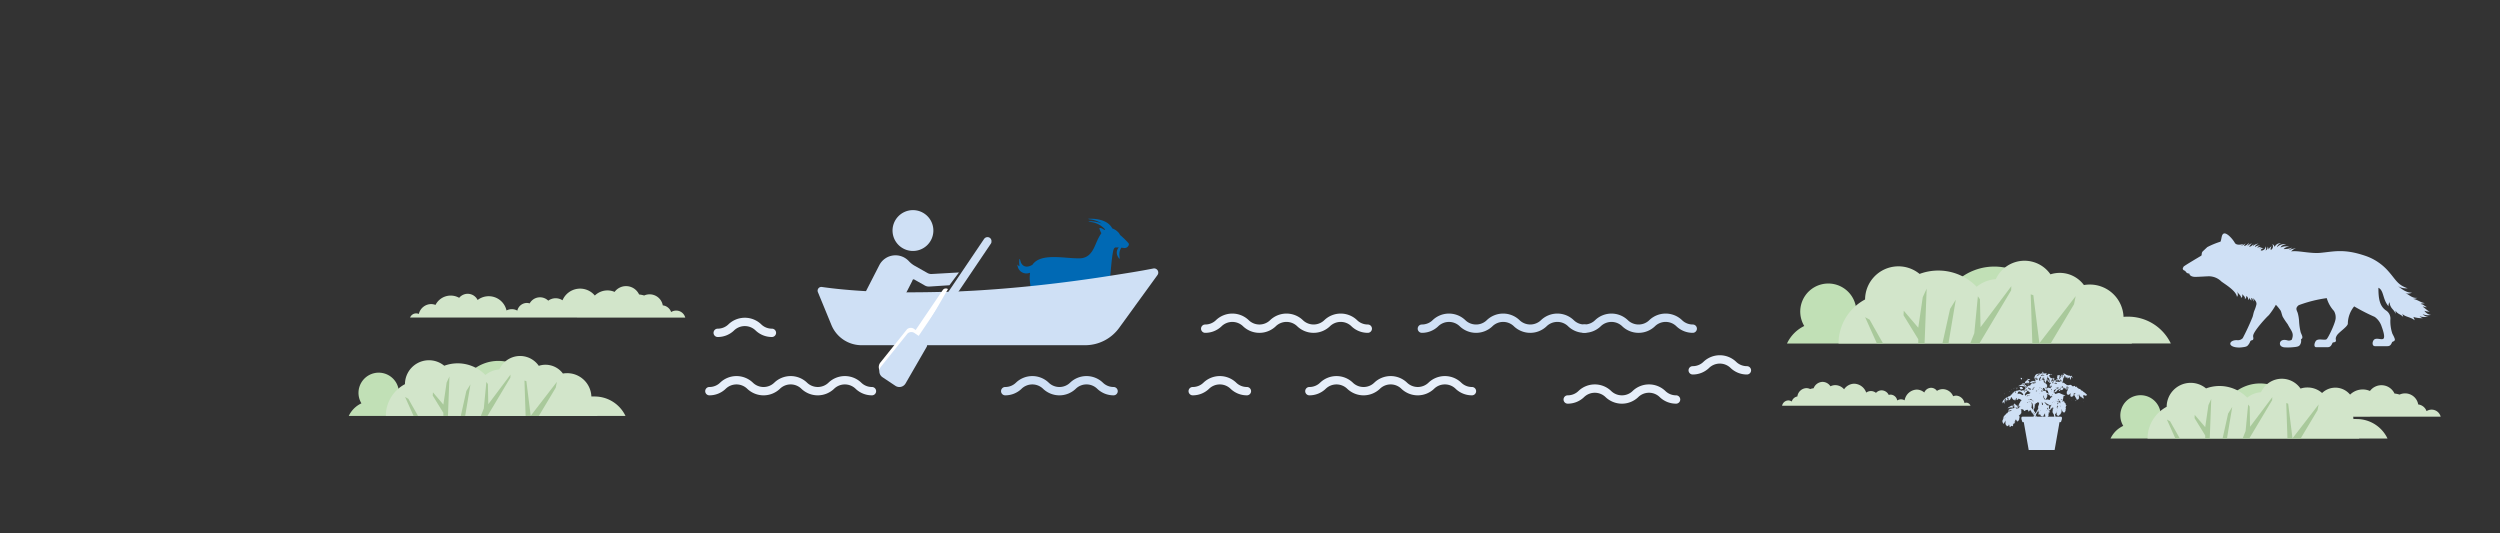 <svg id="Ebene_1" data-name="Ebene 1" xmlns="http://www.w3.org/2000/svg" viewBox="0 0 600 128"><rect x="0" y="0" width="600" height="128" fill="#333333" stroke="none"/><defs><style>.cls-1{fill:#0069b4;}.cls-2{fill:#c1e0b6;}.cls-3{fill:#d2e5ca;}.cls-4{fill:#a9c99b;}.cls-5{fill:#cfe0f5;}.cls-6{fill:#e7effa;}.cls-7{fill:#fff;}</style></defs><path class="cls-1" d="M247.21,65.51a8.7,8.7,0,0,0,0,2.32,20.57,20.57,0,0,1,.21,3.27,19.24,19.24,0,0,1-.9,2.67,8,8,0,0,0-.13,2.62c0,1.63.11,2.61.34,2.61h1.14c0-.51-.29-.76-.3-1a7.12,7.12,0,0,1,.41-3.78,10.36,10.36,0,0,1,1.86-2.37l.28-.25c0,1,0,1.6-.09,2.12a9.25,9.25,0,0,0,.29,2.62c.31,1.63.44,2.61.69,2.61h1.17c.05-.49-.36-.76-.4-1a8.91,8.91,0,0,1-.25-4,9.46,9.46,0,0,1,1.07-2.43,7.66,7.66,0,0,1,.68-.85c.78,0,1.56.15,2.33.21,1.55.11,3,.21,4.34.2a12.08,12.08,0,0,1,.09,1.5c0,1,0,2.23.05,3.75s.16,2.61.35,2.61h1.07c0-.5-.32-.76-.33-1a23.61,23.61,0,0,1,.48-5.67c0,.13,0,.27,0,.4,0,.49.13,1.84.22,3.61s.26,2.61.44,2.61h1.07c0-.48-.34-.76-.36-1a24.88,24.88,0,0,1,.27-5.51c.15-.58.35-1.37.6-2.1a3.64,3.64,0,0,0,1.13-.83c1.06-1.17,1.33-2,1.51-4,.07-.74.26-3.4.59-5.05.12-.61.31-1.08.73-1l.66,0a1.1,1.1,0,0,0-.28.36,1.87,1.87,0,0,0,.1,1.91c.34.61.43.59.34-.17a2.88,2.88,0,0,1,.44-2.06l.5.06a1.12,1.12,0,0,0,.94-.2c.38-.34.49-.72.23-1a20.26,20.26,0,0,0-1.9-1.84c-.16-.14-.21-.47-.67-.86a3.44,3.44,0,0,0-1.26-.77c-1-1.84-3.14-2.3-5.26-2.34-.69,0-.72.08,0,.18a6.51,6.51,0,0,1,2.78,1,7.4,7.4,0,0,0-2.73-.57c-.64,0-.67.08,0,.18a5.42,5.42,0,0,1,3.49,1.8l-.18.11c-.76-.54-1.22-.58-1.2-.33a5.64,5.64,0,0,0,.47,1.11,11.3,11.3,0,0,0-1,1.79c-.76,1.65-1.44,4.18-4.2,4.24-3.59.08-9.32-1.41-11.35,1.55-1.45.87-2.57.39-2.9-1-.11-.52-.21-.51-.26-.06a5.88,5.88,0,0,0,.05,1.21c0,.3-.14.18-.22.07-.29-.37-.31-.31-.22.11a2.14,2.14,0,0,0,2.88,1.6"/><path class="cls-2" d="M83.7,99.83h59.66a.86.86,0,0,0,0-.16c0-3.28-3.17-5.93-7.08-5.93a7.82,7.82,0,0,0-5,1.75,6.4,6.4,0,0,0-2-.31h-.06a9.7,9.7,0,0,0-19-1.38,7,7,0,0,0-10.94.94,6.77,6.77,0,0,0-1.7-.22,6.93,6.93,0,0,0-1.84.26c0-.15,0-.31,0-.46a4.85,4.85,0,1,0-9,2.48A6.33,6.33,0,0,0,83.7,99.83Z"/><path class="cls-3" d="M150.12,99.83a8.19,8.19,0,0,0-7.4-4.67,7,7,0,0,0-.79,0,5.82,5.82,0,0,0-5.83-5.6,5.69,5.69,0,0,0-1,.09,5.2,5.2,0,0,0-4.18-2.11,5.08,5.08,0,0,0-1.61.26,5.45,5.45,0,0,0-9.47.87A5.91,5.91,0,0,0,116.5,90a9.29,9.29,0,0,0-9.88-2.22,5.76,5.76,0,0,0-9.43,4.42,8.63,8.63,0,0,0-4.59,7.61Z"/><polygon class="cls-4" points="116.99 99.83 122.48 90.64 122.52 89.91 117.19 97.01 117.09 92.17 116.73 91.67 116.11 98.05 115.4 99.83 116.99 99.83"/><polygon class="cls-4" points="129.32 99.83 133.38 93.04 133.65 91.65 127.37 99.79 126.33 91.47 125.87 91.33 126.15 99.83 129.32 99.83"/><polygon class="cls-4" points="100.33 99.83 98 95.71 97.22 95.27 99.26 99.83 100.33 99.83"/><polygon class="cls-4" points="111.64 99.83 112.91 92.25 111.92 93.84 110.59 99.83 111.64 99.83"/><polygon class="cls-4" points="106.41 99.83 107.51 99.83 107.87 90.34 107.19 91.82 106.41 97.1 103.9 94.16 103.86 94.95 106.41 99.09 106.41 99.83"/><path class="cls-3" d="M164.46,76.22a2.24,2.24,0,0,0-2.18-1.68,2.28,2.28,0,0,0-1.21.35,2.39,2.39,0,0,0-2-1.6,3.21,3.21,0,0,0-4.47-2.37,6.94,6.94,0,0,0-1.22-.25,3.45,3.45,0,0,0-3.13-2,3.41,3.41,0,0,0-2.75,1.39,4.24,4.24,0,0,0-1.74-.36,4.35,4.35,0,0,0-3,1.23A4.59,4.59,0,0,0,135,72.07a3,3,0,0,0-1.64-.49,3,3,0,0,0-1.78.58,2.83,2.83,0,0,0-4.46.66,2.14,2.14,0,0,0-.67-.11,2.36,2.36,0,0,0-2.29,1.84,2.75,2.75,0,0,0-1.33-.35,2.87,2.87,0,0,0-1.27.31A4.37,4.37,0,0,0,114.63,72a2.65,2.65,0,0,0-4.43-.52,4.09,4.09,0,0,0-5.68,1.7,3,3,0,0,0-1-.2,3.07,3.07,0,0,0-3,2.37,1.55,1.55,0,0,0-.65-.14,1.58,1.58,0,0,0-1.45,1Z"/><path class="cls-5" d="M277.8,66c-1.5,2.08-3.46,4.78-5.37,7.4-.4.56-.79,1.11-1.19,1.65l-2.65,3.65a10.08,10.08,0,0,1-8.14,4.15H206.76A7.82,7.82,0,0,1,199.54,78l-3.24-7.88a.9.9,0,0,1,1-1.24c1.88.27,5.41.71,10.57,1,2.77.15,6,.26,9.7.28q3.87,0,8.41-.1l.86,0h.31l2.15-.08,4.26-.21c9.44-.54,20.6-1.64,33.45-3.67,3.17-.5,6.45-1,9.83-1.67A1,1,0,0,1,277.8,66Z"/><path class="cls-5" d="M380.27,79.88a5.63,5.63,0,0,1-3.88-1.53,3.65,3.65,0,0,0-2.62-1.09,3.69,3.69,0,0,0-2.63,1.09,5.68,5.68,0,0,1-7.76,0,3.69,3.69,0,0,0-5.24,0,5.68,5.68,0,0,1-7.76,0,3.71,3.71,0,0,0-5.25,0,5.61,5.61,0,0,1-3.88,1.53,1,1,0,0,1,0-2,3.67,3.67,0,0,0,2.63-1.09,5.67,5.67,0,0,1,7.75,0,3.69,3.69,0,0,0,2.63,1.09,3.65,3.65,0,0,0,2.62-1.09,5.68,5.68,0,0,1,7.76,0,3.71,3.71,0,0,0,5.25,0,5.68,5.68,0,0,1,7.76,0,3.65,3.65,0,0,0,2.62,1.09,1,1,0,0,1,0,2Z"/><path class="cls-5" d="M406.26,79.88a5.65,5.65,0,0,1-3.88-1.53,3.69,3.69,0,0,0-5.24,0,5.68,5.68,0,0,1-7.76,0,3.71,3.71,0,0,0-5.25,0,5.61,5.61,0,0,1-3.88,1.53,1,1,0,0,1,0-2,3.67,3.67,0,0,0,2.63-1.09,5.67,5.67,0,0,1,7.75,0,3.69,3.69,0,0,0,2.63,1.09,3.65,3.65,0,0,0,2.62-1.09,5.68,5.68,0,0,1,7.76,0,3.67,3.67,0,0,0,2.62,1.09,1,1,0,0,1,0,2Z"/><path class="cls-5" d="M267.26,94.88a5.65,5.65,0,0,1-3.88-1.53,3.69,3.69,0,0,0-5.24,0,5.68,5.68,0,0,1-7.76,0,3.71,3.71,0,0,0-5.25,0,5.61,5.61,0,0,1-3.88,1.53,1,1,0,0,1,0-2,3.67,3.67,0,0,0,2.63-1.09,5.68,5.68,0,0,1,7.76,0,3.69,3.69,0,0,0,5.24,0,5.68,5.68,0,0,1,7.76,0,3.67,3.67,0,0,0,2.62,1.09,1,1,0,0,1,0,2Z"/><path class="cls-6" d="M209.27,94.88a5.63,5.63,0,0,1-3.88-1.53,3.71,3.71,0,0,0-5.25,0,5.68,5.68,0,0,1-7.76,0,3.69,3.69,0,0,0-5.24,0,5.68,5.68,0,0,1-7.76,0,3.71,3.71,0,0,0-5.25,0,5.61,5.61,0,0,1-3.88,1.53,1,1,0,0,1,0-2,3.67,3.67,0,0,0,2.63-1.09,5.68,5.68,0,0,1,7.76,0,3.69,3.69,0,0,0,5.24,0,5.68,5.68,0,0,1,7.76,0,3.71,3.71,0,0,0,5.25,0,5.68,5.68,0,0,1,7.76,0,3.65,3.65,0,0,0,2.62,1.09,1,1,0,0,1,0,2Z"/><path class="cls-6" d="M353.27,94.88a5.63,5.63,0,0,1-3.88-1.53,3.65,3.65,0,0,0-2.62-1.09,3.69,3.69,0,0,0-2.63,1.09,5.68,5.68,0,0,1-7.76,0,3.69,3.69,0,0,0-5.24,0,5.68,5.68,0,0,1-7.76,0,3.71,3.71,0,0,0-5.25,0,5.61,5.61,0,0,1-3.88,1.53,1,1,0,0,1,0-2,3.67,3.67,0,0,0,2.63-1.09,5.67,5.67,0,0,1,7.75,0,3.69,3.69,0,0,0,2.63,1.09,3.65,3.65,0,0,0,2.62-1.09,5.68,5.68,0,0,1,7.76,0,3.71,3.71,0,0,0,5.25,0,5.68,5.68,0,0,1,7.76,0,3.65,3.65,0,0,0,2.62,1.09,1,1,0,0,1,0,2Z"/><path class="cls-6" d="M328.27,79.88a5.63,5.63,0,0,1-3.88-1.53,3.65,3.65,0,0,0-2.62-1.09,3.69,3.69,0,0,0-2.63,1.09,5.68,5.68,0,0,1-7.76,0,3.69,3.69,0,0,0-5.24,0,5.68,5.68,0,0,1-7.76,0,3.71,3.71,0,0,0-5.25,0,5.61,5.61,0,0,1-3.88,1.53,1,1,0,0,1,0-2,3.67,3.67,0,0,0,2.63-1.09,5.68,5.68,0,0,1,7.76,0,3.69,3.69,0,0,0,5.24,0,5.68,5.68,0,0,1,7.76,0,3.71,3.71,0,0,0,5.25,0,5.68,5.68,0,0,1,7.76,0,3.65,3.65,0,0,0,2.62,1.09,1,1,0,0,1,0,2Z"/><path class="cls-6" d="M402.26,96.88a5.65,5.65,0,0,1-3.88-1.53,3.69,3.69,0,0,0-5.24,0,5.68,5.68,0,0,1-7.76,0,3.71,3.71,0,0,0-5.25,0,5.61,5.61,0,0,1-3.88,1.53,1,1,0,0,1,0-2,3.67,3.67,0,0,0,2.63-1.09,5.67,5.67,0,0,1,7.75,0,3.69,3.69,0,0,0,2.63,1.09,3.65,3.65,0,0,0,2.62-1.09,5.68,5.68,0,0,1,7.76,0,3.67,3.67,0,0,0,2.62,1.09,1,1,0,0,1,0,2Z"/><path class="cls-6" d="M185.26,80.88a5.63,5.63,0,0,1-3.88-1.53,3.71,3.71,0,0,0-5.25,0,5.61,5.61,0,0,1-3.88,1.53,1,1,0,0,1,0-2,3.67,3.67,0,0,0,2.63-1.09,5.68,5.68,0,0,1,7.76,0,3.65,3.65,0,0,0,2.62,1.09,1,1,0,0,1,0,2Z"/><path class="cls-6" d="M299.26,94.88a5.63,5.63,0,0,1-3.88-1.53,3.71,3.71,0,0,0-5.25,0,5.61,5.61,0,0,1-3.88,1.53,1,1,0,0,1,0-2,3.67,3.67,0,0,0,2.63-1.09,5.68,5.68,0,0,1,7.76,0,3.65,3.65,0,0,0,2.62,1.09,1,1,0,0,1,0,2Z"/><path class="cls-6" d="M419.26,89.88a5.63,5.63,0,0,1-3.88-1.53,3.71,3.71,0,0,0-5.25,0,5.61,5.61,0,0,1-3.88,1.53,1,1,0,0,1,0-2,3.67,3.67,0,0,0,2.63-1.09,5.67,5.67,0,0,1,7.75,0,3.69,3.69,0,0,0,2.63,1.09,1,1,0,0,1,0,2Z"/><path class="cls-5" d="M227.86,68.46l-4.76.31a2,2,0,0,1-1.16-.26l-2.54-1.44a.27.27,0,0,0-.38.14,3.05,3.05,0,0,1-.2.46l-1.35,2.64c-3.37.3-6.76.49-10.14.56l3.69-7.2a4.37,4.37,0,0,1,7.1-1,5.78,5.78,0,0,0,1.34,1.08l3.15,1.78a1.87,1.87,0,0,0,1,.23l6.54-.37Z"/><path class="cls-5" d="M218.79,60.22a4.9,4.9,0,1,0-4.57-4.57A4.9,4.9,0,0,0,218.79,60.22Z"/><path class="cls-7" d="M211.71,89.55a1.73,1.73,0,0,1-.43-2.53l6.41-8a1.37,1.37,0,0,1,1.8,0l2.18,1.48Z"/><path class="cls-7" d="M219.9,82.53a.91.91,0,0,1-1.26.24l-.14-.1a.9.9,0,0,1-.24-1.26l8-11.79a.9.9,0,0,1,1.25-.24Z"/><path class="cls-5" d="M214.84,92.56l-3-2a1.73,1.73,0,0,1-.43-2.53l6.41-8a1.37,1.37,0,0,1,1.8,0l2.18,1.48a1.38,1.38,0,0,1,.63,1.69L217.35,92A1.72,1.72,0,0,1,214.84,92.56Z"/><rect class="cls-5" x="226.57" y="54.98" width="1.98" height="31.44" rx="0.99" transform="matrix(0.83, 0.56, -0.56, 0.83, 79.47, -115.99)"/><path class="cls-2" d="M428.88,82.44h82.75c0-.08,0-.15,0-.23,0-4.54-4.4-8.23-9.83-8.23a10.8,10.8,0,0,0-7,2.43A9.25,9.25,0,0,0,492.1,76H492a13.45,13.45,0,0,0-26.4-1.92,9.71,9.71,0,0,0-15.17,1.31,9.14,9.14,0,0,0-2.36-.3,9,9,0,0,0-2.55.36c0-.22,0-.43,0-.65a6.73,6.73,0,1,0-12.5,3.44A8.81,8.81,0,0,0,428.88,82.44Z"/><path class="cls-3" d="M521,82.44A11.36,11.36,0,0,0,510.74,76c-.37,0-.73,0-1.09.05a8.1,8.1,0,0,0-8.09-7.76,8.25,8.25,0,0,0-1.42.12,7.21,7.21,0,0,0-5.8-2.92,7.48,7.48,0,0,0-2.23.35A7.57,7.57,0,0,0,479,67a8.15,8.15,0,0,0-4.6,1.82,12.85,12.85,0,0,0-13.7-3.08,8,8,0,0,0-13.08,6.13,12,12,0,0,0-6.37,10.56Z"/><polygon class="cls-4" points="475.05 82.44 482.67 69.69 482.72 68.68 475.33 78.53 475.19 71.81 474.69 71.11 473.83 79.97 472.85 82.44 475.05 82.44"/><polygon class="cls-4" points="492.15 82.44 497.77 73.02 498.16 71.08 489.45 82.37 488 70.84 487.37 70.64 487.76 82.44 492.15 82.44"/><polygon class="cls-4" points="451.94 82.44 448.71 76.72 447.63 76.12 450.46 82.44 451.94 82.44"/><polygon class="cls-4" points="467.63 82.44 469.39 71.92 468.02 74.13 466.18 82.44 467.63 82.44"/><polygon class="cls-4" points="460.38 82.44 461.9 82.44 462.4 69.27 461.46 71.32 460.38 78.65 456.9 74.57 456.85 75.67 460.38 81.41 460.38 82.44"/><path class="cls-3" d="M585.76,100a2.25,2.25,0,0,0-2.18-1.69,2.29,2.29,0,0,0-1.21.36,2.41,2.41,0,0,0-2-1.6,3.19,3.19,0,0,0-4.47-2.37,6.14,6.14,0,0,0-1.22-.25,3.45,3.45,0,0,0-5.89-.62,4.34,4.34,0,0,0-4.77.88,4.58,4.58,0,0,0-7.76,1.13,3,3,0,0,0-3.42.1,2.83,2.83,0,0,0-4.46.66,2.19,2.19,0,0,0-.67-.11,2.34,2.34,0,0,0-2.29,1.83,2.76,2.76,0,0,0-2.6,0,4.37,4.37,0,0,0-6.93-2.47,2.65,2.65,0,0,0-4.43-.52,4.07,4.07,0,0,0-5.68,1.7,3,3,0,0,0-4,2.17,1.57,1.57,0,0,0-2.1.83Z"/><path class="cls-3" d="M427.7,97.38a1.57,1.57,0,0,1,1.49-1.28,1.42,1.42,0,0,1,.83.27,1.71,1.71,0,0,1,1.35-1.22,2.28,2.28,0,0,1,2.16-2,2,2,0,0,1,.91.22,3.85,3.85,0,0,1,.83-.19,2.37,2.37,0,0,1,2.14-1.53,2.3,2.3,0,0,1,1.9,1.06,2.64,2.64,0,0,1,1.19-.28,2.84,2.84,0,0,1,2.08,1A3,3,0,0,1,445,92.09a3.16,3.16,0,0,1,2.89,2.13,2,2,0,0,1,1.13-.37,2,2,0,0,1,1.22.44,1.84,1.84,0,0,1,1.36-.61,1.94,1.94,0,0,1,1.7,1.11,1.39,1.39,0,0,1,.46-.08,1.67,1.67,0,0,1,1.57,1.4,1.7,1.7,0,0,1,.91-.27,1.78,1.78,0,0,1,.87.24A3.09,3.09,0,0,1,460,93.5a2.83,2.83,0,0,1,1.83.7,1.82,1.82,0,0,1,1.64-1.13,1.76,1.76,0,0,1,1.4.74,2.53,2.53,0,0,1,1.4-.42,2.76,2.76,0,0,1,2.49,1.71,2,2,0,0,1,.72-.15,2.16,2.16,0,0,1,2,1.8,1,1,0,0,1,.44-.11,1.09,1.09,0,0,1,1,.74Z"/><path class="cls-2" d="M506.53,105.24H566.2v-.16c0-3.28-3.17-5.93-7.08-5.93a7.8,7.8,0,0,0-5,1.75,6.51,6.51,0,0,0-2-.31h-.06a9.7,9.7,0,0,0-19-1.38,7,7,0,0,0-10.94.94,6.77,6.77,0,0,0-1.7-.22,6.93,6.93,0,0,0-1.84.26c0-.15,0-.31,0-.46a4.85,4.85,0,1,0-9,2.48A6.33,6.33,0,0,0,506.53,105.24Z"/><path class="cls-3" d="M573,105.24a8.19,8.19,0,0,0-7.4-4.67,6.79,6.79,0,0,0-.78,0,5.84,5.84,0,0,0-5.84-5.6,5.77,5.77,0,0,0-1,.09A5.2,5.2,0,0,0,553.73,93a5,5,0,0,0-1.6.26,5.46,5.46,0,0,0-9.48.87,5.91,5.91,0,0,0-3.32,1.31,9.29,9.29,0,0,0-9.88-2.22A5.76,5.76,0,0,0,520,97.63a8.65,8.65,0,0,0-4.59,7.61Z"/><polygon class="cls-4" points="539.82 105.24 545.31 96.05 545.35 95.32 540.02 102.42 539.92 97.58 539.56 97.08 538.94 103.46 538.23 105.24 539.82 105.24"/><polygon class="cls-4" points="552.15 105.24 556.21 98.45 556.48 97.06 550.2 105.2 549.16 96.88 548.7 96.74 548.99 105.24 552.15 105.24"/><polygon class="cls-4" points="523.16 105.24 520.83 101.12 520.05 100.68 522.09 105.24 523.16 105.24"/><polygon class="cls-4" points="534.47 105.24 535.74 97.66 534.75 99.25 533.42 105.24 534.47 105.24"/><polygon class="cls-4" points="529.25 105.24 530.34 105.24 530.7 95.75 530.02 97.23 529.25 102.51 526.73 99.57 526.7 100.36 529.25 104.5 529.25 105.24"/><path class="cls-5" d="M494.61,100h-9.22c-.6,0,0,1.31,0,1.31h9.22s.6-1.31,0-1.31"/><polygon class="cls-5" points="485.69 101.22 486.89 108 493.11 108 494.3 101.22 485.69 101.22"/><path class="cls-5" d="M482.34,101.59s0,0,0,0,.05,0,0,0-.07,0-.08,0M481,100.45s0,0,0,0l.26-.17-.12,0s-.07.2-.14.17m2.47-.19s0,.08,0,.08a.25.25,0,0,1,0-.09s0,0,0,0m-2.27-.08c.07,0,.1-.05.16-.07s-.13,0-.16.07m.14-.22c.06,0,.09,0,.15,0s-.13,0-.15,0m6.58,0a1.8,1.8,0,0,0,.08-.21s0,0-.07,0a.23.23,0,0,0,0,.24m-6.47-.2.13,0s0,0,0-.07h0c0,.06-.06.08-.09.12m7,.22s0,0,.05,0-.11-.29-.17-.43c-.09.16.05.32.12.45m-6.53-.58h0a0,0,0,0,0,0,0s0,0,0,0m6.19-.32c-.05-.09-.11-.19-.16-.2s0,0,0,.06a3,3,0,0,0,.28.41c.06-.09,0-.17-.09-.27m2.5-.18v0s0,0,0,0m3-.07s0,0,0-.08,0,0-.09,0a.2.2,0,0,0,.07.12m-4.24,0a.2.2,0,0,0,.07-.12c-.07,0-.08.08-.07.12m-7.6-.12s.09,0,.11,0-.08,0-.11,0m9.84-.15s0,0,0,0,0,0,0,0m2,0s0-.06,0,0,0,0,0,0m-2.11-.11a.09.09,0,0,0,.06.07.15.15,0,0,0,0-.1s-.05,0-.08,0m2.16,0s0,0,.05-.07a.06.06,0,0,1-.06,0s0,.06,0,.08m-2.67-.1c.11,0,.27.08.3-.06h0c0,.12-.27,0-.29.07m-1.19,0c-.22-.1-.08.15,0,0m-7.87.26.17.06s0-.09,0-.11a.84.84,0,0,1,.19.07s0-.05,0-.05a.36.36,0,0,1,.15,0c0-.05,0-.05.07-.06s0,0,0,0,.2-.17.35-.2l0,.07s0-.06,0-.08a1.65,1.65,0,0,0-1,.32m7.78-.35c.05,0,.06,0,.09,0s0,0-.08,0,0,0,0,.08m5-.17s0,0,0,.07,0,0,0,0-.08,0-.1,0,.09.11.15.16a.44.44,0,0,0,0-.22s0-.08-.05-.11,0,0-.05,0M491.35,98s-.07,0-.1,0,.1.06.13.12a.1.1,0,0,0,0,.08c.09,0,.11.13.2.17a2.63,2.63,0,0,0-.08-.59c0,.08-.08.15-.11.23m-7.85-.15h.1s0,0,0,0-.07,0-.06,0,0,0,0-.06-.12.07-.09.14m9.27-.2h0s0,0,0-.06l0,.07m1.86,0a.07.07,0,0,0-.07,0s0,0,.06,0,0-.23-.09-.24.08.1.1.17m-.17-.19c0-.09-.08,0,0,0m-10.08,0c.06.07.17.09.22.17a.42.42,0,0,0-.16,0c.08.12.26,0,.38,0s0-.08,0-.09l-.1.07a1.68,1.68,0,0,1-.06-.24,1.14,1.14,0,0,1-.26.09m5.7,0s0,0,0-.06,0,0-.05,0a.15.15,0,0,0,0,.07m-7.58,0s0,0,0,0a.38.38,0,0,1-.26.15,1.33,1.33,0,0,0-.36.35c.06,0,.12,0,.17,0a.17.17,0,0,1,0-.11l.25,0v-.09l.17.06c0-.05,0-.09,0-.11a1.2,1.2,0,0,1,.23.11.3.3,0,0,1,0-.1c.06,0,.1.06.17.08s0,0,0-.06c.09.14.24,0,.3-.08s.12,0,.18,0,0,0,0-.06.22-.1.24-.23a1.13,1.13,0,0,0-1,.06m1.8-.12.21,0s0-.13,0-.15a.78.78,0,0,1-.18.11m9.44.1-.09,0c0,.07,0,.16,0,.21h-.09a1.25,1.25,0,0,0,0,.21.4.4,0,0,1,.08.3h-.07a1.17,1.17,0,0,0,0,.11c0-.06.09-.12.13-.19s-.06,0-.07,0,.06-.11.08-.18-.06,0-.07-.06.11-.09.14-.16-.05,0-.06,0a.43.43,0,0,0,.17-.13.13.13,0,0,0-.12-.07.76.76,0,0,0,0-.16h-.07a.41.41,0,0,1,0,.22m.58-.19c.05,0,.06.07.11.08s0,0,0-.07,0,0-.05,0-.07,0-.07,0m-.05-.11a.26.26,0,0,0,.09.05s-.07-.13-.09-.05m-10,0s0,0,0,0-.1,0-.12.09a1.08,1.08,0,0,1,.19,0v-.18s-.08,0-.09,0m9.5-.15s0,.16,0,.17l.06-.19-.09,0m-.41-.21s0-.07,0-.07,0,.08,0,.07m-5.1,0s0-.06,0-.07,0,.05,0,.07m4.26-.17c0,.06,0,.08.06.1s.06-.07,0-.1-.07,0-.1,0M491,97s0-.05.07,0,0,.07,0,.08h.11a.34.34,0,0,0,0,.1c.07.06.16.1.17.23,0-.16.15-.22.32-.16,0,0,0,.07,0,.1s0,0,0,0,.22.16.15.26,0,0,0-.08c-.21.12,0,.4,0,.61.11,0,.21,0,.23-.09s0-.15,0-.22a1.5,1.5,0,0,1,.07-.27,1.86,1.86,0,0,1,.14-.2s0,0,0-.06.06,0,.07-.08a.24.24,0,0,0,0-.12s-.09.07-.08.17a.59.59,0,0,0-.27,0s0,.06-.06.08l-.1-.17h-.13s.05,0,0-.09-.07,0-.1,0l-.11-.08s0,.06,0,.07a1.26,1.26,0,0,0-.33-.32s0,.09-.07.11-.06-.17-.13-.22,0,0,0,0a.59.59,0,0,0-.29-.12c.12.16.2.34.39.43m-1-.27s0,.08,0,.14,0,.4.19.38c.18-.23-.07-.54-.15-.73,0,.06-.08.14-.08.21m.13.52h0s0,.09,0,.1,0-.11,0-.11M489,96.55s0,0-.05,0,0,0,0,.06,0,0,0,0l-.08.06c0,.05.06.1.05.14a.58.58,0,0,0-.27-.1s0,0,0,0a.1.1,0,0,0-.05,0,.7.7,0,0,0,0,.14s0,0-.05,0v.13h0a.16.16,0,0,1,0,.12c-.07-.06-.09-.19-.24-.11,0,.06.09.1.1.18h-.08a1.17,1.17,0,0,0,.06.2s0,0-.07,0a.6.6,0,0,0,.05.22s-.08,0-.1,0,.07.13.07.18h-.08c0,.07,0,.11.05.17l-.09,0c0,.06,0,.13,0,.17l-.06,0s0,.07,0,.12,0,0-.05,0-.05.1-.07.16-.07,0-.07-.12,0,0,0,0,0,0,0-.09,0,0,0,0V98s0,0,0,0a.25.25,0,0,0,0-.13s0,0,0,0a.81.81,0,0,1,0-.16s0,0,0,0-.08-.25-.08-.41,0,0,0,0,0-.19-.05-.23c0-.28-.23-.4-.4-.55,0,0,0,0,0,.06a.26.26,0,0,1,.11.07s0,0-.05.06a.75.75,0,0,1,.13.11s-.06,0-.07,0a1.67,1.67,0,0,1,.12.16s-.06,0-.1,0,.09.13.11.22-.07,0-.12,0,.09.2.11.27-.11,0-.15,0a.33.33,0,0,1,.05.21s0,0-.07,0a2.08,2.08,0,0,0,.36.59s0,0,0,0,.16,0,.2.06a.13.13,0,0,0,0,.11s.05,0,.07,0,0,.1,0,.16a3.17,3.17,0,0,1,.39.61.92.92,0,0,0,.16-.27l.31-.53c0-.09.14-.18.16-.27s0-.24,0-.35-.06,0-.06,0,.09-.34.15-.48.08-.17.09-.28a2.58,2.58,0,0,0,.05-.46s0,0,0,0,0-.05,0,0,0,.07,0,.08m-2.41,0s0,0,0,0,0,0,0,0m5-.1s0,0,0,0,0,0,0,0m1.07.12c.06,0,0-.14,0-.17s0,.11,0,.17m-3.05-.11c.06,0,0-.06,0-.06Zm-3,0h0s0-.09-.05-.08,0,.06,0,.08m-.59-.06s0,0,0,0,0,0,0,0m7.6,0c0,.18-.25.22-.23.43a.32.32,0,0,1,.14,0v-.08a.48.48,0,0,1,.12,0,.72.72,0,0,1,0-.26s.06-.07,0-.07Zm.17,0c.1.06.18.18.29.19s0,0,0,.06.12,0,.13-.06,0,0-.06,0,0-.11,0-.14-.23-.09-.33,0m-4.13.07a.2.2,0,0,0,.14.08.38.38,0,0,0-.1-.19s0,.06,0,.11m5.15-.14h.07s0-.07,0-.07,0,0,0,.07m-1,0s0,0,0,0h0Zm-7.71,0a.24.24,0,0,0-.08.18.37.37,0,0,1,.15,0c0-.07,0-.14-.07-.17m7.68,0s0-.05,0-.07,0,.08,0,.07m-7.35,0v-.07h0a.05.05,0,0,0,0,.07m3.05.06a.65.65,0,0,0,0-.16h0a.27.27,0,0,0,0,.16m3.06-.07s0,0-.05,0,0,0,0-.08a.08.08,0,0,0-.07.08s.06,0,.09,0m-6.08-.08.09,0c0-.07-.09-.08-.09,0m4,0s.05,0,0,0,0,0-.05,0,0,0,0,0m4.11,0h.19a.1.1,0,0,0-.19,0m5.1-.09s-.05,0-.08,0,.06.07.08,0m-5.32,0s.1,0,.12,0-.13-.07-.12,0m-1.35,0c.05,0,.06,0,.1,0s0-.13-.08-.14a.51.51,0,0,0,0,.13m-6.24,0a.61.61,0,0,1,.13,0s0,0,0,.06.08,0,.09,0a1,1,0,0,0-.33-.14c0,.07.1.07.12.14m7.73-.06s.07,0,.11,0a.19.19,0,0,0-.11-.08s0,.07,0,.09m-7,0c.06,0,.1,0,.14,0s-.14-.11-.14,0m6.58,0c.05,0,.09,0,.1,0l-.08,0a.2.2,0,0,0,0,.09m-.77,0s0,0,0-.07a.43.43,0,0,0,.12.05.17.17,0,0,0-.14-.18s-.09.2,0,.2m1.31-.11a.59.59,0,0,0,.16.06.35.35,0,0,0-.12-.17h0a.35.35,0,0,0,0,.11m-.79-.1c-.07,0-.15,0-.21,0s-.11.05-.11.08.25.21.31.25a.56.56,0,0,1,.23-.2.43.43,0,0,0-.09-.13s-.08,0-.13,0m-6.48,0s0,0,0,.08a1.48,1.48,0,0,1,.21,0,.55.55,0,0,0-.23-.2s0,.1.05.11m7.08-.09s.05.07.09.09a.35.35,0,0,0-.07-.12s0,0,0,0m3.34,0a.7.7,0,0,1-.14,0,.35.35,0,0,0,.06.21s.1-.11.08-.18m-1.11,0a.05.05,0,0,0,0-.09s0,.07,0,.09m2-.11a0,0,0,0,0,0,0v0h0m-5.28,0c.06.07.25.09.23-.06s-.25-.07-.23.06m-7.1,0s.07.07.11,0,0-.1-.07-.11a.16.16,0,0,1,0,.07m-6.24-.06s0,0,0,0,0,0,0,0m14,0s0,0,0,0,0,0-.06,0,.3.08.46.1c0-.15-.2-.19-.38-.12m-7.53,0c.05.06.08.14.2.13s0,0,0,0l.1,0s0,.06,0,0,.13,0,.17,0a.08.08,0,0,1,0,.07s.06,0,.1,0a1,1,0,0,0,0-.18.88.88,0,0,0-.64,0m11.3.07a.29.29,0,0,0,.07-.12h-.11a.22.22,0,0,0,0,.13m.89-.14s0,0,0,0a.07.07,0,0,0,0,0s0,0-.05,0m-1.95,0a0,0,0,0,0,0,0s0,0,0,0m-.41-.1c-.05,0-.05,0-.08,0s.07.09.08,0m2.76,0s0-.07,0-.07,0,0,0,.07m-1.29-.11s0,.06,0,.06a.1.1,0,0,0,0,0s-.07,0-.09,0m0-.12s0,0,.05,0,0,0-.07,0,0,0,0,0m.07,0h0s0,0,0,0a.05.05,0,0,0,0,0M492.34,95s0,.05,0,.08-.07,0-.06,0,.15.07.24.08-.06-.2-.17-.18m6.24.15c.05,0,0-.1.05-.13s0,0-.07-.05,0,.1,0,.18m-12.18,0,.06,0a.58.58,0,0,0,.24-.14v0c.1,0,.14-.11.25-.14a.36.36,0,0,0,0,.1c.07,0,.14,0,.16-.07s0,0,0,0a.61.61,0,0,0-.69.2m11.47-.25s0,0-.05,0,.05.06.05,0m.71,0v-.07s-.05,0-.07,0,0,.09.07.1m-10.67-.18s0,0,.09,0,0,0-.06,0a.08.08,0,0,0,0,.07m4.61-.09a.1.1,0,0,1-.08,0,.17.17,0,0,0,.12.17.44.44,0,0,0,0-.2h0s0,0,0,0M497,94.6s0,0,0,0,0,0,0,0,0,0-.05,0m-13.87,0v0h0s0,0,0,0m8.36.15a.76.76,0,0,1-.16,0c.05.07.13.15.13.23l-.16,0c0,.09.09.14.12.23s-.11,0-.15,0a.56.56,0,0,1,.06.21l-.14,0a.45.45,0,0,1,0,.2s-.05,0-.09,0,0,.11,0,.13l-.05,0c0,.07-.07.08-.09.13a.28.28,0,0,1-.08-.11l-.06,0a.42.42,0,0,1,0-.12.24.24,0,0,0-.09,0,.53.53,0,0,1,0-.18s-.1,0-.13,0,0-.15.06-.21-.09.05-.13,0a1.18,1.18,0,0,0,.07-.2s-.06,0-.09,0,0-.12,0-.16-.12.06-.09.14,0,0,0,0a2.28,2.28,0,0,0,.17.61s0,0,0,0,.08.25.22.2,0,.06,0,.1.13-.07.22-.1a.31.31,0,0,0,0,.1,3.29,3.29,0,0,0,.37-.1s0,0,0,.06l.29-.1a.75.75,0,0,0-.05.16,1.43,1.43,0,0,0,.29,0s0,.05,0,.05.12-.1.11-.22,0-.05,0-.11.06-.08.1-.11.07,0,.09,0,0-.09,0-.14.12,0,.18,0-.07-.07-.07-.13.18,0,.25,0-.08,0-.1-.08h.07c0-.08-.05-.07-.1-.08s0,0,0,0-.18,0-.25,0-.06,0-.1.06a.47.47,0,0,0,0-.17c-.06,0-.06,0-.05-.09s-.05,0-.05,0,0,0,0,0,0,0-.09,0a1.27,1.27,0,0,1,0-.2s-.09,0-.13,0v0a3.7,3.7,0,0,0-.5-.19c0,.09.11.13.15.22m-2-.19s0,0,0,0h0s0,0,0,0m7.45-.1s.07.05.05,0,0,0-.05,0m-2.14,0c0,.07.09,0,.1,0h0s0,0-.08,0m-5.21,0s0,0,.05,0,0,0-.05,0Zm8.29.36h-.06a.84.84,0,0,0,.06.14.14.14,0,0,0,.1-.08l-.1,0a1.67,1.67,0,0,1,.16-.12.14.14,0,0,0,0-.07s.05,0,.06-.06a1.42,1.42,0,0,0-.35-.17.63.63,0,0,0,.15.4m.26-.34a.15.15,0,0,1,.09,0,0,0,0,0,0,0-.05s-.08.09-.06.09m-17.12,0c.06,0,.09-.06.13-.1s-.12,0-.13.1m6.31-.1s.06,0,.05,0,0,0-.05,0m2.83-.16s-.07,0-.11,0,.11.07.11,0m7.89.07s.11,0,.13,0,0-.07-.05-.09-.06,0-.08.09m-1.16,0s.05.12.1.11,0-.14,0-.18-.08,0-.09.07m.81,0a1.59,1.59,0,0,1,.33.08.32.32,0,0,0,0-.14c-.11,0-.23,0-.3.06m-8.22,0a.8.8,0,0,1,.08.16s.06,0,.06,0-.05,0-.06,0,0,0,.05-.06,0,0-.05,0,0-.09,0-.1-.08.06-.11.1M483,94s.07,0,.1,0,0,0,0,0H483m.76-.08c0,.07-.05.1-.08.18s0,0,.05.07h-.06c0,.07,0,.14.12.13a2.84,2.84,0,0,0,.06-.31s-.06,0-.07,0,.05-.07,0-.1,0,0,0,0M494,94s.08,0,.08,0-.1,0-.08,0m-9.36,0a.23.23,0,0,0-.11-.11l-.09.19s0,0-.1,0,0,.17,0,.21-.06,0-.07,0a.49.49,0,0,1,0,.21s-.06,0-.11,0a.19.19,0,0,1,0,.08l.12,0c.08-.11.26-.1.37-.09a1.19,1.19,0,0,1,.4.14c.17.09.26.2.45.2,0,0,0,0,0-.05s.14.05.16,0-.08,0-.09-.09,0,0,0,0a1,1,0,0,0-.29-.41c-.08-.08-.12-.16-.25-.14s0-.06,0-.08a.43.43,0,0,1-.17,0s0,0,0-.08a.18.18,0,0,0-.13,0c0-.06-.07,0-.11-.06s0,0-.05,0,0,.09,0,.12m-2.36,0c.05,0,.12,0,.13,0s0,0-.05,0,.05,0,.06-.09-.11.07-.14.12m7.05-.14h-.05s0,0,.05,0m3.1.1c.07,0,0-.19,0-.18a1,1,0,0,0,0,.18m-5.78-.2a1.31,1.31,0,0,1-.27.34s-.11.06-.15.11-.12.29-.21.42a.52.52,0,0,0,.16.3.51.51,0,0,1,.19-.26s0,0,0,0a1.13,1.13,0,0,1,.18-.12s0,0,0,0l.2-.06s0,0,0,0,.06,0,.1,0,0,0,0,0a.59.59,0,0,0,.2-.06s0,0,0,0,.13,0,.17-.09,0,0,0,0l.07,0c0-.08.11-.2,0-.26s0,.07-.06.09-.09-.15-.13-.23,0,.08-.08.11c0-.13-.13-.2-.18-.32s0,0-.06,0,0-.07-.11-.06m2.06,0a.29.29,0,0,0-.05.17l0,0c.06,0,.14,0,.23,0s0-.06,0-.07.11,0,.12,0l-.35-.12m1.19.13a1.42,1.42,0,0,0,.36.14s.06,0,.06-.09a.08.08,0,0,1-.07,0c0-.05,0-.06.06-.09s-.08,0-.08-.08a.31.31,0,0,0-.33.14m6.77-.11s0,0,.06,0v0s-.06,0-.06,0m-5.66,0s-.06,0-.07,0a.85.85,0,0,1,.17.06.29.29,0,0,1-.1,0c0,.07.15.07.19.14l-.11,0a2,2,0,0,0,.18.26s0,0-.05,0,.39.18.6.26c0,0,0-.06,0-.11s-.06.05-.1,0a2.26,2.26,0,0,1,0-.26l-.1,0c0-.09,0-.21,0-.3h-.08s0,0,0-.06l-.56-.19c0,.06.07,0,.09.06m-8.11-.06a.15.15,0,0,0,0-.07h-.05s0,.07,0,.07m3,.12s0,0,0,0a.1.1,0,0,1-.08,0c0,.08-.06.07,0,.15s.1.05.13.1-.13.12-.07.21a6.15,6.15,0,0,0,.55-.76c-.18,0-.33.13-.47.21m5.34-.28a.75.75,0,0,0-.22,0,1.77,1.77,0,0,0,.44.19c0-.05-.13,0-.1-.15s-.08,0-.12-.06m-7.71,0s-.05,0-.05,0h.05m3.84.05a.16.16,0,0,0,.09-.07s0,0,0,0,0,0-.05.08m-3.95-.11s0,0,0,0,0,0,0,0m6.44,0s0,.07,0,.1a.85.85,0,0,0,.17,0c0-.1-.12-.18-.18-.06m-3.1,0c.15.07.28.17.43.25a1.45,1.45,0,0,0,.17-.19.29.29,0,0,0-.07-.12,2.71,2.71,0,0,1-.44-.13.56.56,0,0,1-.09.19m-3.28-.14s-.07,0-.11-.05.08.06.11.05m.56,0c0,.06.08,0,.14,0s0-.06,0-.07-.08,0-.13,0m5.32,0s0,.05,0,.08.08-.06.05-.1l-.08,0m2-.06c-.13,0-.41,0-.37.15s.05,0,.09,0,0,0,.05,0l.29,0s-.06,0-.06-.1m4.68,0s0,.07,0,.07,0,0,0,0-.19.1-.27.16h.08s0,0,0,0,0,0,0,0a.06.06,0,0,0,0,0c.06,0,.09,0,.14,0s.07,0,.11,0a.48.48,0,0,0,.42-.17,0,0,0,0,0,.05,0s0,0,0,0,0,0,0-.09-.05.07-.08.1l-.19-.19c-.06.08-.14,0-.22,0m-1.24,0s0,0,0,0,0,0,0,0,0,0,0,0a.15.15,0,0,1,.09,0s0,0,0,0a.18.18,0,0,1,.08.07s0,0,0,0,.15,0,.16-.07-.09,0-.1,0l.1,0a.63.63,0,0,0-.36-.3.21.21,0,0,0,.1.11M484,93.27s.07,0,.13,0,0,0,0-.06-.13,0-.14,0m-.66,0s.06,0,.11,0,0,0,0,0-.05-.05-.08-.07,0,0,0,.07m5.57,0a0,0,0,0,0,0-.06h0s0,.06,0,.06M487,93.2s0,0,0,.06,0,0,.06,0,0-.1-.08-.07m7.41.15s0,0,0,0,0,.07-.06.1v.06s0,0-.06,0,0,.09,0,.13h-.07a.53.53,0,0,0,0,.13h-.09l0,.11c.1,0,.19-.05.3-.06s0,0,0-.07.05,0,.05-.06,0,0,0,0,0,0,0,0,0,0,0,0,0,0,0,0,0-.06,0-.09,0,0,0,0,0,0,0,0,0,0,0,0,.09-.12,0-.18-.09.11-.07.19m-3.51-.06s0-.07,0-.11,0,0,0,0,0-.06,0-.07a.2.2,0,0,0,.06.16m1.47-.2a1.14,1.14,0,0,0-.11.11c0,.07,0,.13,0,.19a.2.2,0,0,0,.11,0,.44.44,0,0,0,0-.28m-2.8.11s0-.11,0-.12,0,.12,0,.12m-5.71-.06c.05,0,.07,0,.12,0v-.09c-.06,0-.13,0-.12.06m-.65,0,.12,0s0,0,0,0-.06,0-.07-.05l0,0c-.06,0-.09,0-.1.1m2.72,0,.08.13s-.07,0-.09,0,0,.09.05.15-.08,0-.12,0a.71.71,0,0,0,0,.21h-.07c0,.06,0,.08,0,.12a1.12,1.12,0,0,1,.64-.29c0-.06.1-.1.12-.18s-.19,0-.29,0,0-.06,0-.09-.09,0-.1,0,0-.06,0-.09c-.15,0-.23,0-.3.08m1.6,0a.19.19,0,0,0-.18,0c0,.11.13.11.2.17a.06.06,0,0,0,0-.06s0,0,0,0a.05.05,0,0,0-.07-.06m1.95,0s0,0,0,0-.06,0-.1,0,0,.09.08.1M483.78,93v0c.06,0,.09,0,.15,0s-.1-.07-.15,0m2.25-.06s0,0,0,0,0,0,0,0h0m7.17,0a.35.35,0,0,1,.11,0c0-.08-.1,0-.11,0m1.51,0v0s.08,0,.08,0a.85.85,0,0,0-.24-.09.12.12,0,0,0,.16.09m-.73,0c-.09,0-.08.09-.16.08s0,.1-.1.1-.05.14-.13.12l-.08.13s0,0,0,0a1,1,0,0,0-.07.18h-.07a.46.46,0,0,1-.09.15,0,0,0,0,0,0,0,.29.29,0,0,1-.07.12s0,0,0,0,0,.06-.05.1-.06.1-.11,0a.57.57,0,0,1-.22.32.51.51,0,0,1,.18,0c.2-.15.5-.2.66-.39,0,0-.06,0-.07,0a.45.45,0,0,1,.12-.06s0,0-.05-.08a.74.74,0,0,1,.14,0s-.05,0-.06-.08l.16,0s-.05,0-.05-.08l.15,0s0,0,0-.08l.14,0s0,0,0-.08.12,0,.15,0,0,0,0-.06h.12s0,0,0-.07h.09s0,0,0,0,0,0,.07,0c0-.21-.37-.21-.43-.07m-.65-.09a.7.7,0,0,0,.14,0s0,0-.06-.06-.07,0-.08.09m-3,0h-.07s0,0,0,0l-.12,0a.46.46,0,0,1,0,.2s-.07,0-.12,0a.58.58,0,0,1,0,.19c.13,0,.24-.22.38-.11-.13,0-.17.14-.32.15s.06,0,.06,0c-.1.26.39.28.6.22a3,3,0,0,0-.39-.76h0s0,.09,0,.13m5.13.08a1.24,1.24,0,0,0-.48-.26.79.79,0,0,0,0,.09,1.27,1.27,0,0,1,.2,0s0,0-.05.07l.2,0a.35.35,0,0,0-.05.08,1.39,1.39,0,0,1,.19.06s0,0,0,.07a.75.75,0,0,1,.18.07s0,0-.07.07,0,0,0,0,.24,0,.34,0c-.13-.09-.27-.16-.41-.27m-2.05-.21a1.09,1.09,0,0,0,.18,0c0-.12-.15-.05-.18,0m1.37,0a.58.58,0,0,0,.19,0c-.09,0-.18-.08-.19,0m-8.16-.07s0,0,0,.09h.1s0-.06,0-.1a.57.57,0,0,0-.13,0m-1.51,0h0c-.19-.14-.58-.06-.63.15a.4.4,0,0,1,.16.08l-.11.06a.57.57,0,0,1,.18.12l-.12,0a.72.72,0,0,0,.26.14s0,0,0,0l-.07,0c.05,0,.14,0,.18-.07s0,0,0,0,.15,0,.2-.07,0,0,0,0,.11,0,.13,0-.05,0-.06-.05h.08l0-.14c-.05,0-.12,0-.15-.11m8.46,0c.06,0,.12,0,.17,0s0,0,0-.06-.12,0-.14.06m.69,0a.18.18,0,0,0,.23,0s0,0,0,0a.25.25,0,0,1,.12,0v.05a.38.38,0,0,0,.15-.05.22.22,0,0,0-.27,0s0,0,0,0-.19,0-.24,0m-.5,0a.42.42,0,0,0,.12,0v0s-.1,0-.12,0m-7.11,0s0,0,0,0,0,0,0,0m-2.43,0s.06,0,0,0,0,0,0,0m6.42.11s0-.07,0-.12-.05,0-.05,0h-.06c0,.06.07.12.11.17m-1.31-.2v.06s.08,0,.09-.06-.06,0-.09,0m3.66,0s0,0,.06,0,0,0-.06,0,0,.06,0,.07m-2.41,0s0-.07,0-.07,0,.08,0,.07m-1.59,0s0,0,.05,0,0,0,0,0,.13,0,.14.11a.54.54,0,0,1,.28.08c0-.07-.08,0-.11-.07s0,0,0,0-.05,0,0,0,0,0,0,0,0,0,0,0,0,0,0,0a0,0,0,0,0,0,0c-.05,0-.1.07-.15,0s0,0,.05,0a.3.3,0,0,0-.08-.16s-.09,0-.12.09m5.05-.08s0,0,0,0,0,0,0,0m-1,0c.07,0,.11,0,.19,0s-.17-.05-.19,0m-5.1-.1c0-.09,0-.06-.08-.06s-.07.12-.13.15,0,0,0,0-.06.12-.12.16,0,0,0,0a1.51,1.51,0,0,0-.22.28,1.6,1.6,0,0,0,.23.1c0-.06.06-.11,0-.18a.24.24,0,0,0,.1-.26c.06,0,.09-.08.17-.09s0,0,0,0,0,0,0-.09m3.86,0a.14.14,0,0,0,.12-.06s-.05,0-.06,0l.1-.05a.23.23,0,0,0-.1-.15.56.56,0,0,0-.06.29m3.12-.29s.07,0,.07,0-.07,0-.07,0m-7.71,0s0,0-.06,0,.07,0,.06,0m6.53-.1s0,0,0,0,0,0,0,0a0,0,0,0,0,0,0M492,92a.25.25,0,0,0,0-.09h0s0,.1,0,.1m-6.68,0a.11.11,0,0,0,0-.1s0,.08,0,.1m7.76.06a.24.24,0,0,0,.1,0s0-.06,0-.07.09.06.16.07,0,0,0,0,.08.07.14.08,0,0,.06,0a.1.1,0,0,0,0,.05,1.74,1.74,0,0,1,.1-.19c-.13-.16-.57-.19-.59.1m-1.05-.18a.88.88,0,0,1,.12.21h.11l-.09-.3a.19.19,0,0,0-.14.09m-.12,0c0-.06,0-.08-.07-.1s0,.09.07.1m3.07-.1v.11s.05,0,.06,0,0,0,0,0,0,0,.05,0,0-.27-.07-.2m-2.23.24a.59.59,0,0,0,.05-.2.82.82,0,0,0-.25-.08.62.62,0,0,0,.06.29l.1,0s0,0,0,0m-.43-.2s0-.07,0-.08,0,.07,0,.08m2.36-.09s0,0,0,0,0,0,0,0h0m.3-.11s0,.07.05.07,0-.08,0-.08,0,0,0,0m0-.09s0-.07,0,0,0,.07,0,0m-1.58-.06s0,0,0,0,0,.05,0,.06h0c0,.1-.12.16-.14.28.13-.05.18-.16.33-.17s0,0,0,0,.09,0,.15,0,.1,0,.15,0,0,0,0,0,.12,0,.15.06l0,0s0,0,.08,0,.05,0,.09,0a.07.07,0,0,0,0,0c.06,0,.09-.08.16-.09s0,0,0,.07l.1,0s0-.07,0-.11,0,0,0,0a.37.37,0,0,0-.23-.19s0,0-.05,0c-.08-.17-.53-.14-.66,0M490,91.38s-.06,0-.07,0,.05,0,.07,0m-1.74,0s0,0,0-.07l0,0s0,.09,0,.09m6.12-.06s.08,0,.1,0,0,0,0,0a.64.64,0,0,1,.19.13l0,0a.35.35,0,0,0,.11.13c0-.26-.1-.47-.34-.51a.71.71,0,0,0,0,.14m-.77-.14h-.05s.05,0,.05,0m-4.83,0a0,0,0,0,0,.05,0s-.05,0-.05,0m-.67.21.06,0c-.05-.08,0-.2,0-.29a2.23,2.23,0,0,0,0,.27m4.71-.19c-.07-.06-.17-.11-.24-.08s0,.06,0,.09-.06,0-.05,0a1,1,0,0,0,0,.39c.1,0,.18.06.28.09a1,1,0,0,1,.2-.3.89.89,0,0,0-.22-.21m.82-.09s0,.06,0,.1.1,0,.16-.06,0,.05,0,0,0-.07,0-.11a.45.45,0,0,0-.24,0m-5,0h0s0,0,0-.07h0s0,.08,0,.08m.64-.08.08.09h.11s-.14-.12-.19-.09m-.63,0s0,.07,0,.09V91s0,0,0,0m2.59,0c0,.09,0,.2-.09.19a.41.41,0,0,1,0,.25s-.05,0-.07,0a1,1,0,0,1-.08.25s0,0-.05,0a.23.23,0,0,1-.06.13s0,0,0,0,0,0,0,0,0,0,0,.06,0,0,0,0-.07,0-.08.08a.8.8,0,0,1,.23.1s-.05,0-.08,0,.16.08.22.13,0,0-.07,0,.14.09.2.15-.1,0-.12,0,.12.11.13.15h-.08c0,.08.11.1.11.15h-.09s0,0,.05.08h-.06s.06.09.08.14-.05,0-.1,0,0,.07,0,.12h0s0,0,0,.05,0,0-.07,0,0,.06,0,.11-.05,0-.05.06.14-.1.19-.11,0,.05,0,.07a.74.74,0,0,0,.43-.19s0,0,0,.09l.4.13s0-.16.09-.17,0-.06,0-.08.08,0,.12-.08,0,0,0,0,.07-.06.08-.12h-.08c0-.08-.05-.2-.08-.28l-.09.12h0a1.47,1.47,0,0,1-.26.23.84.84,0,0,1,0-.18s-.05,0-.05,0,.06,0,.06-.09-.05,0-.06,0a.39.39,0,0,0,.1-.08s0,0,0,0,0,0,0,0,0,0,0,0,0-.15,0-.16,0-.19.1-.25a9,9,0,0,1-.52-1c0,.05-.05,0-.08,0m-3,.18s0-.08,0-.1h.08c0-.1-.1-.08-.13-.13a1.69,1.69,0,0,0,0,.23M485.55,91s.05-.06,0-.07,0,0,0,.07m2.78,0c.06,0,.09,0,.13,0s-.06-.09-.12-.09,0,0,0,.07m-2.68,0s0,0,0-.08-.07.07,0,.08m7.19-.1s0,0,.06,0,0,0,0,.07.1,0,.1-.06-.22-.06-.19,0m-2.18-.06s.06,0,0-.05,0,0,0,.05m-1.92.31a.15.15,0,0,1,.16,0c.08,0,.1-.09.2-.09s0,0,0-.06-.13-.16-.22-.11-.1,0-.09-.11-.1,0-.17,0,.07.24.09.38m-.32-.21a.42.42,0,0,0-.07-.18c-.09,0,0,.21.07.18m2.3-.24s0,0,0,0h0Zm-5.74,0s0,.06,0,.11,0,0,.05,0,0,0,.05.07.09.1.13.16,0,.09.07.12a1.59,1.59,0,0,0,.07-.38.39.39,0,0,0-.41-.06m7,.51a1.61,1.61,0,0,0-.29-.57c-.07,0-.16,0-.18.09s0,0,0,0-.1,0-.11.11a.11.11,0,0,0-.06,0,4.67,4.67,0,0,0,.27.65.77.77,0,0,1,.34.39c.09,0,.11,0,.17-.07s-.06-.12-.07-.21,0,0-.06,0,0-.11,0-.13,0,0,0,0,0-.09,0-.14,0,0-.07,0a.67.67,0,0,0,.06-.15s0,0,0,0,0,0,0,0m4.94-.61.08,0s-.05-.09-.08,0m-6.16,0s0,0,0,0,0,0,0,0m-2.24.32a.11.11,0,0,1,.11,0s0,.08,0,.08a3.18,3.18,0,0,0-.09-.33c-.05,0-.12-.07-.09-.15h0a.87.87,0,0,0,.06.38m-.32-.19.14-.06c0-.07,0-.08,0-.14s-.12.11-.1.2m.5-.06s-.1-.15-.16-.16.1.15.16.16m7.53-.18,0,0s0,0,0,0m-5.84.1s0,0-.06,0a.39.39,0,0,1,0,.23s0,0-.06,0,0,.15,0,.19,0,0-.07-.06,0,.11,0,.17.05,0,.05,0-.06,0-.07.06a.48.48,0,0,1,.24,0s-.05,0-.06.09.18,0,.24,0-.07.06-.08.11a.2.2,0,0,1,.11,0c-.12.07-.07.33,0,.44s.06,0,.11,0,0,0,0,.05.07.06.14,0,0,0,0-.08,0,0-.05,0,0-.08,0-.09-.05,0,0,0,0-.08,0-.14-.06,0-.07,0a.18.18,0,0,0,0-.11s-.06,0-.08,0,.07-.12.09-.19h-.08l.1-.17s-.06,0-.08,0a.61.61,0,0,0,.1-.14h-.09c0,.08-.1.09-.14.15s0-.11-.06-.12,0,0,0,0,0,0,0,0l0-.09s0,0,0,0,.09-.09,0-.13.06,0,.08-.09,0,0,0,0l.06,0s0,0,0,0,.07,0,.06-.07-.1.1-.13.17m.41-.17h0s-.05,0,0,0m-2.13.11c.08-.06,0-.14-.12-.14a.41.41,0,0,0,.12.14m5.74-.13s0,0,0,0a.79.79,0,0,0-.27.21s.07,0,.1,0l.06-.07s0,0,.07,0,0,0,0,0l0,0s.13.07.13,0-.08,0-.06-.12Zm1.76,0s.05,0,.05,0,0,0-.05,0m-4.1,0a.07.07,0,0,0,0,0s0,0,.05-.08,0,0-.06,0m-.92,0s.08.08.11.13,0,.15.1.14a.82.82,0,0,1,.05-.28c-.08,0-.28-.15-.26,0m-.44-.07s0,.05,0,0,0-.09,0,0m-2,0a.65.65,0,0,1-.14,0c0,.08.14.06.14,0m.06-.17a.07.07,0,0,0,.07-.06c-.05,0-.05,0-.07.06m.61.81c.15,0,.21-.17.27-.29a.11.11,0,0,1-.08,0,.86.86,0,0,0,.13-.14l-.08,0s.11-.08.15-.13-.05,0-.06,0,.05,0,.06,0-.19,0-.25,0,.05-.07,0-.1,0,0,.08,0,0,0,0-.06a.42.42,0,0,1,.12,0s-.05-.06,0-.07h.12s-.05-.05,0-.07a.42.42,0,0,1,.12,0s0,0,0-.06a.61.61,0,0,1,.13,0s0,0,0,0a.42.42,0,0,1,.12,0s0,0,0,0a.29.29,0,0,0,.1,0s0,0,0,0,.15,0,.22,0c0-.12-.29-.09-.38-.19-.26,0-.34.1-.44.22h0s0,.18-.13.16l-.06.21s0,0-.06,0a.85.85,0,0,1-.05.24s0-.08-.07-.06a.59.59,0,0,1-.05.2s0,0-.05,0a.3.3,0,0,1,0,.18s0,0,0,0,0,.08,0,.14a1.37,1.37,0,0,0,.22.19.39.39,0,0,1,.14-.17,0,0,0,0,0,0,0m.12,0s.06,0,.09,0,0-.06,0-.1-.12,0-.12.11m5.88-1.45s0,0,0,0,0,0,0,0-.06,0-.06,0m-.69.24s-.06.08,0,.11.09,0,.14,0,0-.05.07-.07,0,0,0,0,0-.1.08-.07,0-.08.07-.1,0,0,0,0,0-.1.09-.11,0,0,0,0,0-.07.09-.09a.14.14,0,0,0,0,.06c.05,0,.05-.07.08-.1a.77.77,0,0,0-.68.26m-5.46-.35s0,0,0,0c-.2,0-.21.25-.36.33s0,.16-.1.17,0,.12,0,.18h.06c0-.07.15-.1.18-.17s0,0,0,0l.16-.09s0,0-.05-.06l.16-.05s0,0,0-.06l.16,0s-.05,0,0-.06l.15,0s0,0,0-.06.11,0,.17,0,0,0,0,0h.16a.4.4,0,0,0-.54,0m.6-.31s0,0,.05,0a.5.5,0,0,0,0,.12s0,0,0,0a.51.51,0,0,0,.23.21c-.07-.09,0-.32-.12-.36s0,0,0,0,0,0-.05,0,0,0,0-.07-.06,0-.07,0,0,0,0-.08l-.06,0a.63.63,0,0,0-.05.25m0-.26s.06,0,.08,0,0,0,0,0,0,0,0,0m-3.64,1.78s0,0,0,0,.11-.07.17-.08,0,0,0,.06.08,0,.13,0,0,0,0,0,.07,0,.12,0,0,0,0,0,.07,0,.1,0,0,0,0,0,.07,0,.1,0,0,0,0,.06.06,0,.08,0,0,.06,0,.07c-.17,0-.26.09-.43.1,0,0,0,0,0,0a1,1,0,0,0-.81.54s0,0,0,0-.05.12,0,.14a.78.78,0,0,0,0,.16s0,0,0,0a3,3,0,0,0,0,1s.07,0,.08,0,0,0-.05,0,.4.06.48-.12h-.07c.05,0,.12-.08.15-.14s0,0-.06,0l.19-.13s0,0-.06,0l.21-.07s0,0-.05,0c.16-.06.4,0,.48-.13s-.07,0-.12,0,.15-.1.21-.15-.06,0-.08,0a.52.52,0,0,1,.2-.09s-.07,0-.08-.06.1,0,.09-.05l.05,0s0,0,0-.06h.17s-.05,0,0-.06l.14,0s0,0,0,0,.2.1.31.09,0,0-.06,0,.14,0,.11-.09a.23.23,0,0,1,.24,0s0,0,0,0,0,0,0,0c0-.17.05-.3.05-.47a.37.37,0,0,1-.22.09c0-.05,0-.07.06-.1s0,0,.07,0,.05-.1.07-.14-.1-.11-.1-.19.06-.06.08-.1,0-.12.07-.15.09-.06.07-.11,0,0-.06,0,0,0,0,0,0,0-.05-.06a.19.19,0,0,0-.09,0,2.65,2.65,0,0,1,.17-.44.24.24,0,0,0,.12,0l-.05,0,.15-.12s0,0-.05,0a1.09,1.09,0,0,1,.17-.13s0,0,0,0a.46.46,0,0,1,.15-.09s0,0,0,0a.44.44,0,0,1,.17-.07s0,0,0-.06l.16,0s0,0,0-.07.07,0,.07,0a.74.74,0,0,0-.4.1v.07s0,0-.06,0-.09.09-.09.18-.08.06-.1.11-.08-.08-.13,0v0a1.19,1.19,0,0,0-.18.43s0,0,0,0-.08.23-.13.35,0-.11-.12-.12a.09.09,0,0,0,0-.11c0-.06,0-.14,0-.23s0,0,0,0,.08-.11,0-.14a3.18,3.18,0,0,0,.16-.32c.05,0,.12-.08.1-.14s.05,0,.09,0a.06.06,0,0,0,0-.06c.12,0,.13-.14.26-.15s0,0,0,0,.09,0,.08,0,.24,0,.34,0,.11-.1.17-.13.06,0,.06,0,0,0,.07,0,0,.06,0,0a0,0,0,0,1,0,0c.1-.07.24.09.35.1s.28-.18.39-.11a.43.43,0,0,1,.38.08,1.06,1.06,0,0,1,.39-.1s-.05,0,0,0l0,0s0,0,.05,0,0,0,0,.08,0,0,0,0a.39.39,0,0,1-.08.14s0,0,.07,0l-.09.14h0s0,0,0,.09,0,0,0,0,0,0,0,0,.05,0,.08,0,0,0,0-.06a.49.49,0,0,1,.15.1s0,0,0-.07,0,0,.06,0,0,0,.06,0,0-.06,0-.09,0,0,.07,0a.09.09,0,0,1,0-.09l.05,0s0-.06,0-.08.09,0,.11,0c.32,0,.51.15.84.14,0,0,0,0,0,0s0,0,0,.06a.15.15,0,0,0-.08.08l-.21-.15a.82.82,0,0,0-.4.27s0,0,0,.07,0,0,0,0a.75.75,0,0,1,.1.2s0-.06,0,0,.09.11.09.2,0-.05.06-.05a.32.32,0,0,0,.05.13s0-.07,0-.1.07.11.09.18.09,0,.11,0,.08-.09.15,0a.14.14,0,0,0,0,.11s.08,0,.11,0,0-.08.07-.08,0,0,0,0a.41.41,0,0,0,.05-.09s0,0,0,0,0,0,.05,0,0,0,0,0,0,0,0,0,0,0,.06,0v0s0,0,.07,0,0,0,.06,0,0,0,0,.06.1,0,.17,0,0,0,0,0,0,0,.05,0,0,0-.05.09a.32.32,0,0,0-.36,0,.52.52,0,0,1,.28.22s0,0,0,.07,0,0,0,0-.05,0-.07.06,0-.12-.09-.13a.44.44,0,0,0-.17-.21,1,1,0,0,0-.33.42c0,.07-.05.19,0,.32a.36.36,0,0,0,.2-.07s0,0-.06,0,.05,0,.06-.07a.29.29,0,0,1,0-.11s0,.06.05.06a.71.71,0,0,1,.06-.38s0,0,0,.07,0,0,0,0a.2.2,0,0,1,0,.11s0,0,0,0a.12.12,0,0,1,0,.09c.05,0,.15,0,.17,0,.17,0,.3.06.44,0s0,0,0,0,.06,0,.1,0,0,0,0,0c.16-.09.25,0,.4.1h0c0-.06,0-.07,0-.12s-.06,0-.08,0,0,0,0-.07-.06,0-.08,0,0,0,0-.06-.05,0-.08,0,.09-.09,0-.11,0,0,0-.07.13,0,.21,0a.15.15,0,0,0,0-.08s0,0,.05,0-.06-.08-.07-.14h.05c0-.05-.07-.07-.07-.13s0,0,0,0,0-.07-.06-.11,0,0,.06,0,0-.07,0-.12,0,0,.06,0,0-.08,0-.15,0,0,0,0,0-.06,0-.11,0,0,0,0,0,0,0-.06,0,0,.05,0,.14,0,.23,0a1.28,1.28,0,0,1,.22-.09s0,0,0,0,0,0,0,.06,0,0,.06,0,0,.08,0,.11,0,0,0,0,0,0,0,.07h0a1.26,1.26,0,0,1-.12.42s0,0,.05,0a.89.89,0,0,1-.12.29s0,0,0,.08,0,0-.06,0,0,0,0,.07,0,0,0,.06a.87.87,0,0,1,.26-.24c.13-.1.11-.19,0-.31a.34.34,0,0,1,.11,0s0,0,.06,0a.49.49,0,0,1,0-.17s0,0,0,0,0-.1,0-.13l.05,0s0,0,.05,0a.29.29,0,0,1,0-.13s0,0,.07,0,0-.1,0-.13,0,0,.06,0,0-.07.05-.09,0,0,.05,0,0-.07.06-.09,0,0,.07,0,0-.06.07-.06,0,0,.05,0,.05,0,.08,0,0,0,.05,0a.82.82,0,0,1,.44,0s0,0,0,0,.06,0,.07,0,0,.06,0,.07,0,0,0,0,0,0,.09,0,0,0,0,.06.08,0,.14,0,0,0,0,.06.1,0,.16,0a.19.19,0,0,0,0,.08.33.33,0,0,1,.17,0s0,0,0,.06.07,0,.1,0,.07,0,.13,0v0l.17,0s0,0,0,.07a.33.33,0,0,1,.14,0s0,0,0,.06.09,0,.13,0,0,0,0,.06a.69.69,0,0,0,.13,0s0,0,0,0L497,90c0,.07.05.1.09.14s0,.06.06.08,0,0,0,0,.09,0,.13.09-.06,0-.06,0,.08.06.09.12h0s.06,0,.06.09h0c0,.07,0,.1.05.16s0,.07,0,.13a2.31,2.31,0,0,0-.25-.36H497c0,.05.09.05.1.12H497s.09.06.09.12H497s0,.07.06.12H497s0,.06.05.11H497s0,.06,0,.07-.05,0-.06,0,0,0,0,.08-.06,0-.08.08,0-.32-.14-.42a.31.31,0,0,0-.12-.26h0s0,0,0,.07h-.07s0,0,0,.09h-.06a.34.34,0,0,1,0,.11s0,0-.05,0-.11.07-.13.13,0-.08-.09-.09,0,0,0,0,0,0,0,0,0,0,0-.08,0,0-.05,0,0-.06,0-.09,0,0,0,0,0,0,0-.07,0,0,0,0,0,0,0-.07-.05,0-.1,0,0,0,0,.07a.19.19,0,0,0-.12.15s0-.07-.11,0,0,0,0,0,0-.1-.06-.08,0-.06,0-.09,0,0,0,0a.16.16,0,0,1,0-.1s-.06,0-.07,0,0,0,0-.09-.05,0-.06,0,0,0,0-.07,0,0-.06,0,0,0,0-.06,0-.08-.08-.08,0,0,0,0-.06,0-.09.06,0,0,0,0,0,0,0,0,.07,0,.08,0,0,0-.06.06.07,0,.08.08l-.06,0s0,0,0,.08,0,0-.06.05a.53.53,0,0,1,.06.1.06.06,0,0,1-.06,0s0,0,0,.09,0,0,0,0-.05.06-.05.13-.07-.1-.13-.08a.09.09,0,0,0-.06-.09v-.08c-.06,0-.09-.06-.08-.14s-.07,0-.08,0a.17.17,0,0,1,0-.1s0,0-.06,0,0-.06,0-.09,0,0-.06,0,0,0,0-.06-.08,0-.11,0l.09,0s-.06,0-.07,0,0,0,.05.07a.1.1,0,0,1-.05,0s.05,0,.05.08l-.06,0s0,.08,0,.11.06,0,.09,0,0,0,0,0,.09,0,.13.07,0,0,0,0,.11.07.14.12,0,0-.05,0,.08.07.09.13h0c0,.06.06.09.08.14s0,0-.08,0a.44.44,0,0,1,0,.16h0a.19.19,0,0,0,0,.13.17.17,0,0,0,0,.18l-.06,0a1.16,1.16,0,0,0,0,.18,0,0,0,0,0-.05,0s0,.12,0,.12,0,.08,0,.12l.09.07s-.17,0-.16,0l.24,0s0,0,0,.06a1.24,1.24,0,0,0,.29.1s0,0-.06,0a.84.84,0,0,0,.19.09s0,0-.06,0,.08.07.12.11,0,0,0,0,0,0,.08,0,.06.11.15.1-.05,0-.06.08l.18,0s0,0-.06,0,.08,0,.1,0,0,0-.05.05.07,0,.1,0,0,0,0,0,.07,0,.07.06c.27,0,.46-.09.72-.1,0,0,0,0,0,0a2.58,2.58,0,0,0,.26.08l-.07,0a.58.58,0,0,0,.2.18s0,0,0,0c.08.16.39.07.55,0s.15.16.22.24.16-.09.29-.09c0,.15.15.24.27.33a.91.91,0,0,0,.63.28c0,.12.11.17.15.26s0,0,.06,0,0,0,0,.07.13,0,.2,0,0,0,0,.07a.21.21,0,0,0,.12,0v.06a5.2,5.2,0,0,0,.44.35h.05s.12.12.18.17.12.12.18.17a2.49,2.49,0,0,1,.23.23c-.06,0,0,.08,0,.11s-.12,0-.18,0,0,0,0,.06a.43.43,0,0,0-.12,0s0,0,0,.08-.06-.06-.11-.07,0,0-.06,0,0-.06-.09-.06,0,.08,0,.11-.06-.11-.11-.14-.05.05-.09.06,0-.09-.07-.11-.07.1-.07.16a.81.81,0,0,0,.16.57.06.06,0,0,0,0,.07.15.15,0,0,1-.13,0s0,.05,0,.05-.05-.05-.08-.07,0,0,0,.07a.35.35,0,0,1-.1-.18s0,.06-.08.08,0-.13-.06-.19,0,.06-.07.07-.09-.12-.11-.21-.07.08-.13.1a.72.72,0,0,1-.05-.21s-.08,0-.12.07,0-.16-.06-.22a.41.41,0,0,0-.11.07c0-.1,0-.22,0-.33l-.09,0s0,0,0,0-.06,0-.1,0l.07.11s-.06,0-.07.07.11.1.13.19-.06,0-.1,0,.1.13.11.22l-.09,0c0,.06.09.1.1.18h-.1a1.09,1.09,0,0,0,.08.15s-.07,0-.08,0,.05,0,0,.08h-.08s0,.08,0,.13,0,0-.05,0,0,0,0,0h-.06a.38.38,0,0,1-.09.13.27.27,0,0,1-.11-.1s0,0-.08,0,0-.06,0-.1,0,0-.1,0a.33.33,0,0,0,0-.14l-.1,0s0-.1,0-.16l-.11,0,0-.2c-.06,0-.08,0-.14,0a2.1,2.1,0,0,1,.06-.24.33.33,0,0,0-.13,0c0-.09.07-.15.08-.24s-.1,0-.15,0a2.15,2.15,0,0,1,.14-.26s-.1,0-.09,0-.09-.07-.16-.09.05.17.06.26l-.13,0c0,.06,0,.18,0,.26s-.1,0-.15,0a.66.66,0,0,0,0,.21,1.25,1.25,0,0,1-.12-.08.45.45,0,0,0-.08.17s0-.06-.08-.08a.24.24,0,0,0-.06.1.2.2,0,0,1,0-.08c-.05,0-.07.06-.13.07s0-.11-.06-.11,0,0,0,0,0,0-.06,0,0-.06,0-.1,0,0-.07,0,.06,0,.06-.1-.05,0-.09,0,.08-.06.09-.11,0,0-.08,0,.09-.06.12-.1-.06,0-.08,0a.59.59,0,0,1,.06-.16s-.08,0-.07,0,0,0-.07,0,0-.06-.07-.07a.62.62,0,0,0,0,.2c-.05,0-.08-.06-.13-.08a1.62,1.62,0,0,0-.1.18.34.34,0,0,0-.4-.1.31.31,0,0,1,0-.19.27.27,0,0,0-.13,0c0-.07.07-.11.1-.17s-.05,0-.07,0,.06,0,.07-.07-.07,0-.12,0,.12-.17.18-.26a1.09,1.09,0,0,0-.17,0,.85.85,0,0,1,.25-.21c-.06-.09,0-.22.07-.28a.18.18,0,0,0-.09-.08c0-.1.17-.17,0-.22,0,0,.06-.07.08-.11s-.07,0-.12,0a.94.94,0,0,1,.1-.1s-.06,0-.08,0,.08-.1.11-.15-.1,0-.1-.11h-.22s0,0,.07.07-.08,0-.09,0,0,.06.07.09-.05,0-.07,0,0,.1,0,.16h-.05c0,.06,0,.06,0,.11h-.05s0,0,0,.07,0,.07-.06.09-.17-.15-.25-.26-.23,0-.3.06-.08-.06-.14-.07.06,0,.06.08,0,.1.08.1-.21.22-.29.36a.27.27,0,0,0-.2,0,.15.15,0,0,1,0,.07s0-.08-.11-.08,0,0,0,0,0,0,0,0,0,0,0-.07,0,0-.07,0v-.1s-.06,0-.07,0a.56.56,0,0,1,0-.12.1.1,0,0,0-.08,0c0-.06.05-.07.06-.12s0,0-.06,0,0-.06.06-.08,0,0-.06-.05,0,0,0,0c-.31.08-.65.12-.81.34,0,0,0,0,0-.06s0,0,0,0a2.21,2.21,0,0,0-.62.28,1.05,1.05,0,0,0-.09.34s0,.11,0,.13a.37.37,0,0,1,0-.15l.05.07c.2,0,.13.29.22.41s.14.05.18.14a3.67,3.67,0,0,1,.81-.27c.05,0,0,0,0,0s.26.08.38.14,0,0-.05,0,.34.16.54.23a4,4,0,0,0,.72.22.3.3,0,0,1-.22,0s0,.11,0,.13a.64.64,0,0,1-.27-.07.36.36,0,0,0,0,.09L495.1,96c-.15.18.17.24.27.32s-.13,0-.19,0,.19.08.29.1,0,.06-.06.1.16.08.2.16,0,0,0,.07.05,0,.08,0-.05,0-.05,0,.14.08.17.17l-.11,0s.13.1.1.17,0,0,0,0c-.07.17.15.2.21.3s-.14,0-.2,0a.38.38,0,0,1,0,.24h-.05c0,.07,0,.15,0,.21s.07.09.07.16,0,0-.08,0,.09.1.11.17a.3.3,0,0,1-.18,0c0,.09.12.14.13.25s-.09,0-.15,0,.11.12.11.24h-.14c0,.08.05.1,0,.18l-.07,0s0,.07,0,.1,0,0-.07,0,0,.06-.05.07-.07,0-.11,0l0,0a.24.24,0,0,0-.09,0s0-.06,0-.1-.08,0-.13,0a.22.22,0,0,0,0-.12c-.06,0-.08,0-.13,0s0-.07,0-.1S495,99,495,99s0-.2,0-.27a1.33,1.33,0,0,1-.09-.21l-.15.1s0-.06,0-.08h-.08a.7.7,0,0,1,.14.3l-.16,0c0,.09.09.19.1.32a.65.65,0,0,0-.21-.07,1.36,1.36,0,0,1,.07.35l-.2-.11a.89.89,0,0,1,0,.28s-.06-.09-.14-.09,0,.14,0,.19a.33.33,0,0,1-.1-.06c-.06,0-.05.1-.08.14s0,0-.05,0-.07.08-.14.08,0,0-.05,0,0,0,0-.09-.1,0-.1,0a1.41,1.41,0,0,1,0-.18.78.78,0,0,0-.16,0s.07-.06.07-.13-.1,0-.16,0,.06-.1.08-.16,0,0,0,0,.06-.13,0-.24a.23.23,0,0,0-.11-.07c0,.06,0,.14,0,.23a.75.75,0,0,1-.13-.06c0,.06,0,.15,0,.22s-.09-.06-.15-.07c0,.16.06.35.09.56a3.54,3.54,0,0,0,.11.44,3.24,3.24,0,0,0,.13.33c0,.21.09.29.09.47l0,.07a1.61,1.61,0,0,1,0,.58h-.33a2.9,2.9,0,0,0-.19-1.34,5.68,5.68,0,0,0-.25-1.1l-.1,0a.67.67,0,0,1,.06-.15s0,0-.07,0,0-.06,0-.11h-.13c0-.08,0-.15.08-.19s-.07,0-.1,0l.1-.17a1.1,1.1,0,0,0-.18,0c0-.09.11-.13.16-.2s0-.17.06-.23-.15,0-.17-.09.12-.11.25-.1,0-.07,0-.11l-.13,0a.16.16,0,0,1,.09-.07c0-.09,0-.11-.07-.16s-.05.13-.07.19-.05-.08-.09-.1-.07.16-.11.23,0-.08-.07-.11-.07.12-.09.2l-.06,0c0,.05,0,.08,0,.14s0-.06-.07-.07a.57.57,0,0,0-.05.24s-.05-.09-.08-.12-.09.06-.15.08.05.24.05.37.1.09.1.19a.18.18,0,0,1-.07,0s0,0,0,0a.19.19,0,0,0-.29.14h0a.93.93,0,0,0,.13.15s-.1,0-.16,0a.48.48,0,0,1,.06.18h-.07s0,.07,0,.06l.12.21s-.12,0-.16,0a.39.39,0,0,0,.06.19s-.09,0-.13,0v.13c-.05,0-.06,0-.09,0s0,.05,0,.07-.24,0-.28,0,0,0-.06,0-.07.05-.11.06a.36.36,0,0,0,0-.15s-.1,0-.09.07,0-.13,0-.21-.06,0-.1,0,.1-.14.11-.24-.07,0-.1,0,0-.13,0-.18,0,0,0,0,.08-.06.09-.12-.07,0-.11,0,0-.07-.09-.09a.13.13,0,0,1-.09.11.83.83,0,0,0,.08.22,1.11,1.11,0,0,1-.17,0,1,1,0,0,0,0,.25.46.46,0,0,1-.1,0s0,.12,0,.18l-.11-.1a.26.26,0,0,0-.06.13s0,0,0-.07,0,0,0,.06a.79.79,0,0,0-.29-.17l-.08,0v-.1a.24.24,0,0,0-.12,0c0-.06,0-.12,0-.18a1,1,0,0,0-.16.06,1.11,1.11,0,0,1,.09-.19s0,0,0,0a.41.41,0,0,1,.05-.09s0,0-.07,0-.08.13-.15.17a.15.15,0,0,0-.06-.09.61.61,0,0,0-.07.1s0,0,0-.08-.07,0-.12.06,0,0,0-.06-.05,0-.1,0a.55.55,0,0,0,.15-.28s-.07,0-.09,0,.11-.19.13-.31-.11,0-.16,0,.09-.17.09-.28-.12,0-.15.07-.14.27-.25.44a2.92,2.92,0,0,0-.24.45s0,.09,0,.12.13.23.17.36,0,.2.12.26v.09h0s0,0,0,.08a.5.5,0,0,0,.09.32s.06,0,.08.07a1.17,1.17,0,0,1,.05.11,3,3,0,0,1,.21.32,2.53,2.53,0,0,1,.3.68c-.12,0-.2.06-.33.08a12.23,12.23,0,0,0-.69-1.35,2.48,2.48,0,0,0-.22-.47,5.24,5.24,0,0,0-.25,1.72c-.09,0-.09.07-.12.12h-.11c0-.45.07-.82.1-1.23a1.91,1.91,0,0,0,.1-.34c0-.09-.11-.12-.13-.2s.11-.34.15-.49h.06a2.82,2.82,0,0,0-.23-.42l-.06,0s0,0,0,0a3.11,3.11,0,0,0-.22-.4c-.05,0-.12,0-.15,0a.15.15,0,0,0,0-.11l.05,0a5.58,5.58,0,0,1-.39-.56s0,.14,0,.2-.05-.06-.09-.07a.57.57,0,0,0,0,.15s0,0-.08,0a.12.12,0,0,0,0,.09s0,0-.06,0a.69.69,0,0,0-.13.11s0-.15-.06-.12,0,0,0-.06,0,0,0,0,0-.09,0-.13-.06,0-.08,0a.24.24,0,0,1,0-.09s-.05,0-.07,0,0,0,0-.08a.14.14,0,0,0-.14.06c-.07,0-.17,0-.16.06s-.05-.07-.09-.11a.65.65,0,0,0-.06.21s0-.07-.07-.11a.74.74,0,0,0,0,.17s-.05-.06-.07-.09-.05.07-.07.11,0-.06-.06-.06,0,0,0,.06-.09,0-.13,0,0-.13-.07-.12,0,0,0-.06,0,0-.05,0,0-.06,0-.08,0,0-.06,0a1.25,1.25,0,0,0-.09-.12s0,.06-.06.06-.05-.06-.06-.1a1.52,1.52,0,0,0-.32.06s0,0,0,0a.49.49,0,0,1-.14,0,.73.73,0,0,0,.29.19l-.2.05a.64.64,0,0,0,.25.18c-.06,0-.16,0-.24.06a.7.7,0,0,0,.22.2.44.44,0,0,1-.21,0c0,.09.11.14.13.24a.37.37,0,0,0-.15,0,.29.29,0,0,1,0,.13.18.18,0,0,0-.1,0,.59.59,0,0,1,0,.14l-.09,0s0,.09,0,.14l-.06-.05-.12.07s0,0,0,0-.09.06-.17.06a2.52,2.52,0,0,1,.25.21s-.13,0-.19,0a1.37,1.37,0,0,0,.23.19.42.42,0,0,1-.17.05c0,.08.13.12.18.2a1.62,1.62,0,0,0-.22,0,1.45,1.45,0,0,0,.17.26,1.15,1.15,0,0,1-.19,0,1.59,1.59,0,0,0,.09.2l-.14,0a.94.94,0,0,0,0,.16l-.09,0s0,.06,0,.1l-.05,0a.32.32,0,0,0-.06.17s-.07-.06-.1-.09,0,0-.05,0a.25.25,0,0,0,0-.09s-.05,0-.09.06,0-.13,0-.2l-.14.06s0-.14,0-.22a.8.8,0,0,1-.23,0c0,.07.05.08.07.12a.22.22,0,0,1-.14,0,1,1,0,0,1,.06.32.29.29,0,0,0-.19,0c0,.12.15.1.2.17l-.17,0c0,.08,0,.2.11.22s-.08,0-.06.08-.1-.12-.21-.11a.58.58,0,0,1,0,.14c-.05,0-.07,0-.12,0a1.09,1.09,0,0,0,0,.19l-.09,0c-.05,0,0,.12-.06.12s.11.11.07.22-.06,0-.06.07l0,0s0,0,0,0l-.07,0a.11.11,0,0,0-.06.07s0-.07-.06-.11,0,0-.07,0v-.07s-.05,0-.05.07,0,0-.06,0-.2.07-.16.2h-.06a.12.12,0,0,1-.21,0c.06-.17-.07-.35-.1-.51s0,0,0,0,0,0-.07,0,0,.17-.05.23,0-.07-.07-.09a1,1,0,0,0,0,.18.27.27,0,0,1-.07-.08.52.52,0,0,0-.06.13l-.05-.07a.78.78,0,0,1-.15.1s-.08-.12-.06-.17-.06,0-.09,0,0,0,0-.1a.07.07,0,0,0-.09,0s0-.1,0-.14-.09,0-.11,0,0-.12.07-.18a.47.47,0,0,0-.17,0,1.73,1.73,0,0,1,.17-.21.34.34,0,0,0-.18,0c.07-.07.12-.14.19-.2a.59.59,0,0,0-.2-.06,1.55,1.55,0,0,1,.23-.21s-.11,0-.14-.08a.19.19,0,0,0-.07.12s0,0,0,0a1.76,1.76,0,0,0-.09.2s0,0,0,0a.71.71,0,0,0-.08.15s0,0,0,0a.57.57,0,0,0-.08.13s0,0,0,0-.05.07-.08.1,0,0,0,0,0,0-.07,0v0a.13.13,0,0,1-.09,0c0-.09,0-.14,0-.21s0,0-.06,0,0-.08,0-.14l-.13,0c0-.06.07-.12.11-.17a.35.35,0,0,0-.12-.07c0-.06.1-.09.14-.14a.71.71,0,0,0-.14-.1c.07,0,.16-.09.24-.15a.5.5,0,0,0-.15-.14c.09,0,.2-.06.23-.15a.26.26,0,0,0-.12-.11s0,0,.08,0-.05,0-.08,0,.11-.09.15-.14,0,0,0,0c.17-.06,0-.13-.05-.2a1.43,1.43,0,0,0,.3-.16l-.09-.13a.82.82,0,0,0,.26-.1.28.28,0,0,1,.24-.22.64.64,0,0,0-.08-.14,1.08,1.08,0,0,0,.28,0,.27.27,0,0,0-.07-.13s.12,0,.18,0,.08-.09,0-.14c.16-.07.14-.32.24-.45l-.08-.13a.43.43,0,0,0,.26-.1s0-.09-.07-.11a2.83,2.83,0,0,0,.83-.14c.18,0,.36-.08.52-.13a.14.14,0,0,0,0-.07.68.68,0,0,1,.23.14s0,0,.05,0a1.27,1.27,0,0,0,.11.13s0,0,0,0,.32-.08.51-.07c-.1-.17-.45-.18-.69-.15,0,0,0,0,0,0a1.55,1.55,0,0,0-.32,0s0,0,0-.06-.17-.18-.34-.19a.11.11,0,0,0,0-.06c0-.06-.15,0-.17-.09s.35,0,.27-.23a.14.14,0,0,1,.13-.09,1.81,1.81,0,0,1,.07-.35,1.6,1.6,0,0,0,.22.31.26.26,0,0,0,.07-.11.64.64,0,0,1,.1.22s0,0,0-.06.12.13.17.2a.2.2,0,0,0,0-.08c.08,0,.09.14.13.21s0-.06.07-.07c.07.2.16.38.24.56.11,0,.14-.13.24-.17s0-.09,0-.15,0,0-.05,0,0-.1,0-.16-.05,0-.08,0l.09-.18s-.06,0-.1,0a1.35,1.35,0,0,1,.14-.22.29.29,0,0,0-.14,0c0-.1.14-.15.21-.23a.25.25,0,0,0-.13,0c.06-.1.18-.14.27-.21l-.14-.07c.1,0,.14-.11.18-.19s0,0,0,0,.07-.07.09-.12,0,0,0,0a.41.41,0,0,1,.17-.15.09.09,0,0,0-.06,0s.08,0,.11-.06a2.29,2.29,0,0,0-.82-.37s0,.1,0,.16-.06-.05-.1-.06,0,.09,0,.14,0,0-.06,0a.34.34,0,0,1-.09.08s-.05,0-.06,0-.08,0-.12,0,0,0,0,0,.07-.06.09-.1-.05,0-.08,0,.07-.08.09-.12,0-.1,0-.15-.11,0-.17-.07,0,0,0,.1h-.07c0,.06,0,.08,0,.15s0,0-.06,0,0,.07,0,.13l-.06,0a.34.34,0,0,0,0,.11c-.06,0-.05.07-.06.11a1.42,1.42,0,0,1-.12-.13s0,0-.06,0,0,0,0-.09,0,0-.07,0v-.14a.18.18,0,0,0-.09.2s-.11,0-.14-.06,0,0,0,0-.05-.06-.06-.1,0,0,0,0,0-.06-.05-.1,0,0-.05,0a.22.22,0,0,1,0-.09s0,0-.07,0a.24.24,0,0,1,0-.12s-.06,0-.08,0,0-.11,0-.16,0,0-.09,0,0-.11,0-.16,0,0,0,0,0,.06,0,.09,0,0-.07,0,0,.11-.05.15,0,0-.06,0a.75.75,0,0,0,0,.16h0s0,0,0,.08h-.06a.27.27,0,0,1,0,.13c-.07-.06-.06,0-.09.1l-.06,0s0,.1-.1.06a.29.29,0,0,0-.12.19s0-.11-.07-.13a.15.15,0,0,1,0-.07s0,0-.05,0a1.34,1.34,0,0,0,.06-.12s0,0-.05,0,.05-.06.06-.1,0,0,0-.06,0,0-.06,0a.24.24,0,0,1,0-.09l-.07,0s0-.07,0-.1,0,0-.08,0,0-.05,0-.09l-.12,0c-.05.08,0,.17-.06.23l.05,0,0,.05s0,0,.05,0a.07.07,0,0,1,0,.05s.05,0,.06.09,0,0,0,0,0,0,0,.06a.52.52,0,0,0-.07.22s-.06-.06-.1,0-.05-.07-.07,0,0-.06-.05-.06h-.07a1.33,1.33,0,0,0,0,.4s-.08,0-.08-.09,0,0,0,0v-.1s0,0-.06,0a.53.53,0,0,0,0-.13h0s.08-.17,0-.2a.36.36,0,0,1,0-.11s0-.09,0-.14,0,0-.06,0,0,0,0-.07c-.27.25-.17.92-.28,1.26,0,0-.07,0-.06-.09s0,0,0,0,0,0,0-.05,0,0,0,0v-.07s0,0-.06,0a.24.24,0,0,1,0-.09s0,0-.07,0,0-.07,0-.1-.09.08-.14.1a.59.59,0,0,1,.07-.2s-.06,0,0,0a1.21,1.21,0,0,0-.19.48.16.16,0,0,1,0-.15c-.11,0,0-.14,0-.2s0,0,.06-.07,0,0-.05,0,.05,0,.06-.07,0,0,0-.06.06,0,.08-.07,0,0-.05,0,.11-.06.13-.12,0,0,0-.06l.11-.08s0-.06,0-.07.08,0,.11-.07,0,0,0-.07a.47.47,0,0,0,.1,0s0-.05,0-.06.08,0,.11-.06a.1.1,0,0,0-.05-.06s.11,0,.15,0,0,0,0-.07h.11s0,0,0-.06.09,0,.11,0,0,0,0-.05a.35.35,0,0,0,.28-.12c.06,0,.09,0,.09-.08a.13.13,0,0,0,.09,0s0,0,0-.06.08,0,.09,0,.07,0,.11,0,.06-.07.1-.1.14,0,.19,0,0,0,0,0,.06,0,.1,0a.15.15,0,0,0-.07,0s.06-.06.08-.09,0,0-.08,0,0,0,0-.06,0,0-.06,0a.16.16,0,0,0,0-.1s.12,0,.16,0,0,0,0,0a.27.27,0,0,1,.13-.07c0-.06,0-.07,0-.09s.06,0,.09,0,.05-.08.09-.12-.05,0-.05-.07l.15,0s0,0,0-.08.06-.11.13-.12,0,0,0,0a.48.48,0,0,1,.22-.13.24.24,0,0,0-.06-.08.4.4,0,0,1,.21-.06s0,0,0-.07a.4.4,0,0,1,.22,0s0,0,0-.08a.55.55,0,0,1,.19,0s0,0,0-.07l.18,0s0,0,0,0,.14,0,.19,0,0,0,0-.08a.67.67,0,0,1,.15.06s0,0,0-.07.11,0,.17,0,0-.06,0-.09a.2.2,0,0,1,.17.1s0,0,0-.06a.67.67,0,0,1,.14.09s0,0,.06,0a.71.71,0,0,1,.09.07.15.15,0,0,1,.13,0l0,0s0,0,.05,0,0,0,0,0,.08,0,.09-.05,0,0,0,0,0,0,0-.06.06,0,.09,0,.17,0,.25,0,.16-.11.24-.13,0,0,0,0,.12,0,.2,0,0,0,0,0,.06,0,.1,0-.13-.21-.17-.33.06,0,.09,0,0,0,0,.05,0,0,0,0a.09.09,0,0,1,0,.07s0,0,0,0a.38.38,0,0,0-.13-.15s0-.05,0-.07,0,0,.06,0,0-.08,0-.12,0-.06.06,0,0,0,0-.08a2.67,2.67,0,0,0-1.73-.21.11.11,0,0,1,.06-.09s0,0,0,0a.24.24,0,0,1,.09,0s-.05,0,0-.06l.11,0s0,0,0-.06a.4.4,0,0,1,.16,0s0,0,0-.08a.41.41,0,0,1,.22,0s0-.06,0-.09a1.06,1.06,0,0,1,.19.06s0-.06,0-.08l.18.1s0,0,0-.07a.78.78,0,0,1,.15.1s0,0,0-.06a.45.45,0,0,1,.14.1,0,0,0,0,0,0-.06c.06,0,.08.08.13.11s0,0,0,0a.38.38,0,0,1,.11.11s0,0,0,0a.38.38,0,0,1,.09.12s0,0,.05,0,.12.14.18.22a.1.1,0,0,0,0-.08s0,0,.07,0,0-.11,0-.16a.72.72,0,0,0-.09-.2,1.3,1.3,0,0,0-.61-.24,1.22,1.22,0,0,0-.58.07s0-.07-.09-.07.07,0,.09,0l0,0c.08,0,.2,0,.21-.14l.08,0s0,0,0-.08.09,0,.09-.05.12,0,.14,0,.1,0,.1,0,0,0,.07,0,0,0-.05,0,.1,0,.14,0,.17,0,.23,0,.17-.19.22-.12,0,0,0,0,.06,0,.09.07a1.18,1.18,0,0,0,.14.37c0-.08.07-.24,0-.26s0-.08-.06-.07,0-.06,0-.06,0,0,0,0,0,0-.06,0a.06.06,0,0,1,.06,0s0,0,0-.06,0,0,0,0,0,0,0,0c.17-.1.21.13.34.16l.12-.25a.18.18,0,0,0,.14-.06s.06,0,.07,0,.21-.06.29-.14.05,0,0,0a.54.54,0,0,1,.12-.09v.06a.53.53,0,0,0,.15-.11s0,0,0,.07l.11-.06s0,0,0,0,.08-.07.16-.07a.12.12,0,0,0,0,.07c.07,0,.1-.06.18-.06s0,0,0,.07,0,0,0,0,.08,0,.14,0,0,0,0,.06.09,0,.11,0,0,0,0,0,0,0,.06,0,.05.07.06.11a.69.69,0,0,0-.25,0l.1.07c0,.05,0,.05,0,.11a.93.93,0,0,0-.7.05s0,0,0,0h-.06s0,0,0,.07,0,0-.06,0-.08-.08-.15-.09-.19.09-.29.15a2,2,0,0,0-.39.3s0,0,0,.06.09-.09.13-.13,0,0,0,0,.07-.09.13-.11,0,0,0,0a.54.54,0,0,0,.12-.09s0,0,0,0a.49.49,0,0,0,.15-.1"/><path class="cls-5" d="M524.05,64c.18-.23,4-2.48,4.23-2.62s0-.69.4-1.07l1.06-1A19.21,19.21,0,0,1,532.92,58c.24-.6.23-1.21.45-1.62s.62-.59,1.5.12a7.13,7.13,0,0,1,1.51,1.82c.31.48,1.22.51,2,.22a2,2,0,0,1-.74.58,6,6,0,0,0,1.37-.75c-.23.25-.39.4-.41.68a1.79,1.79,0,0,0,1.09-.76c0,.33-.18.5-.37.83a3.84,3.84,0,0,1,1.15-.76,2.9,2.9,0,0,0-.67.89,1.64,1.64,0,0,0,1-.65.79.79,0,0,1-.21.54,2.53,2.53,0,0,1,1.48-.68c-.39.13-.89.5-.89.83a2,2,0,0,1,1.22-.38c-.27.14-.64.32-.63.54A2.31,2.31,0,0,1,543,59.3a1,1,0,0,0-.74.33,1.83,1.83,0,0,1,1-.05c-.38.11-.71.27-.65.55a1,1,0,0,0,1.12-1,1,1,0,0,1,0,1,.84.84,0,0,0,.48-.94,1.15,1.15,0,0,1,.25.75,1.28,1.28,0,0,1,.75-.82A.87.87,0,0,0,545,60a1,1,0,0,0,.35-1.42.93.93,0,0,1,.54.69,1.61,1.61,0,0,1,1.56-.91,1.4,1.4,0,0,0-1,1,2.4,2.4,0,0,1,2.25-.73c-.92.13-1.21.4-1.38.79a3,3,0,0,1,2.15-.19,1.77,1.77,0,0,0-1.4.54,4.85,4.85,0,0,0,2.05-.35c-.16.22-.66.42-.82.61a7.12,7.12,0,0,1,1.76-.45,2.49,2.49,0,0,0-1.18.77c1.42-.31,4.53.55,6.92.34,3.34-.3,5.64-1.05,10.74.66a12.76,12.76,0,0,1,5.66,3.74c1.79,2,2.18,3.29,4.64,4.1a3.86,3.86,0,0,1-2.34-.52c.93.66,1.88,1.57,3.38,1.57a2.22,2.22,0,0,1-1.7.08c1,.33,1.68,1.33,3,1.16a2.9,2.9,0,0,1-1.07.26c1.32.23,1.72.85,2.84,1-.35.14-.65,0-1,.22.86.13.94.56,1.5.73-.29.13-.76-.19-1-.08.56.33,1.14,1,1.7,1.17a3.46,3.46,0,0,1-1.3-.2,2.2,2.2,0,0,0,1.59,1,3.5,3.5,0,0,1-2-.18,1.58,1.58,0,0,0,1.31.54,3.3,3.3,0,0,1-2.06-.05,1.6,1.6,0,0,0,.79.47,6.7,6.7,0,0,1-2.28-.3,3.67,3.67,0,0,1,.32.81c-1-.84-2.25-.75-3-1.58a3,3,0,0,1,.25.77c-.59-.66-1.4-.68-1.83-1.52,0,.34,0,.45,0,.78-.38-1.15-1.27-1.16-1.46-2.81a1.89,1.89,0,0,0-.24,1c-1.47-1.75-1.07-3.79-2.42-4.45,0,2.44.22,4.33,1.79,5.43a2.32,2.32,0,0,1,1.08,2.22,9.37,9.37,0,0,0,.48,3.37c.14.27.67,1.22.59,1.5-.12.45-.56.3-.69.61-.29.73-.62.92-1.24.89-.11,0-2.28,0-2.85,0s-.72-.74-.36-1.36c.52-.9,2,0,2.42-.45s-.14-2.08-.52-3.12a4.56,4.56,0,0,0-1.58-2.09A47,47,0,0,1,565,73.53a6.67,6.67,0,0,0-1.52,4.2c-.16.76-2.17,2-2.64,2.79s-.15,1-.23,1.32c-.12.45-.71.19-.83.49-.3.73-.58,1-1.2,1-.1,0-2.11,0-2.68,0s-.53-.78-.17-1.4c.51-.9,2.24-.11,2.68-.55s2.2-4.1,2.15-5.1a3,3,0,0,0-.41-1.65,7.81,7.81,0,0,1-1.73-3.08,31.35,31.35,0,0,0-6.72,1.69c-.9.71-.5,1.16-.25,1.86a9.4,9.4,0,0,1,.33,2,14.43,14.43,0,0,0,.35,2.51c.09.42.45.91.44,1.36s-.34.27-.31.57a1.82,1.82,0,0,1-.27,1.24c-.23.32-.52.43-1.33.52a13.54,13.54,0,0,1-2.48.06c-.61-.1-1-.4-1-.9s.46-1.16,1.85-.76a1.22,1.22,0,0,0,1-.18c.61-1.62-.1-2-1-3.73A17.27,17.27,0,0,1,547.84,76c-.19-.46-.29-1-.46-1.41a10.09,10.09,0,0,0-1.17-1.44,18.51,18.51,0,0,1-1.67,2.47c-.86.77-3.52,3.72-3.77,4.85-.09.42.12.57,0,.95s-.56.1-.74.58a2.51,2.51,0,0,1-.48.81c-.24.32-.52.43-1.33.53a5.41,5.41,0,0,1-1.67,0c-.61-.1-1.31-.39-1.28-.88s.76-.9,1.76-.81a1.58,1.58,0,0,0,1.23-.5,55.25,55.25,0,0,0,2.32-5c.16-.33.23-1.07.5-1.68a8.16,8.16,0,0,0,.41-1.21c.24-.68-.22-1.25-.86-1.74.17.27.33.5.12.83a1,1,0,0,0-.41-.85c-.08.14,0,.24,0,.64a1.15,1.15,0,0,1-.45-.74.91.91,0,0,1-.34.61,1,1,0,0,0-.44-1,.72.72,0,0,1-.37.78c.19-.47-.17-.74-.65-1.2.09.33.17.74-.3.89.26-.43-.65-.94-.92-1.61.19.47.35,1,0,1.37-.19-1.49-3.06-3.14-3.75-3.69a4.25,4.25,0,0,0-3.06-1.24c-.43,0-2.6.15-3.18.14-1,0-1.43-.44-1.43-.8-.76,0-.83-.51-1.06-.66-.59-.21-.64-.54-.35-.92"/></svg>